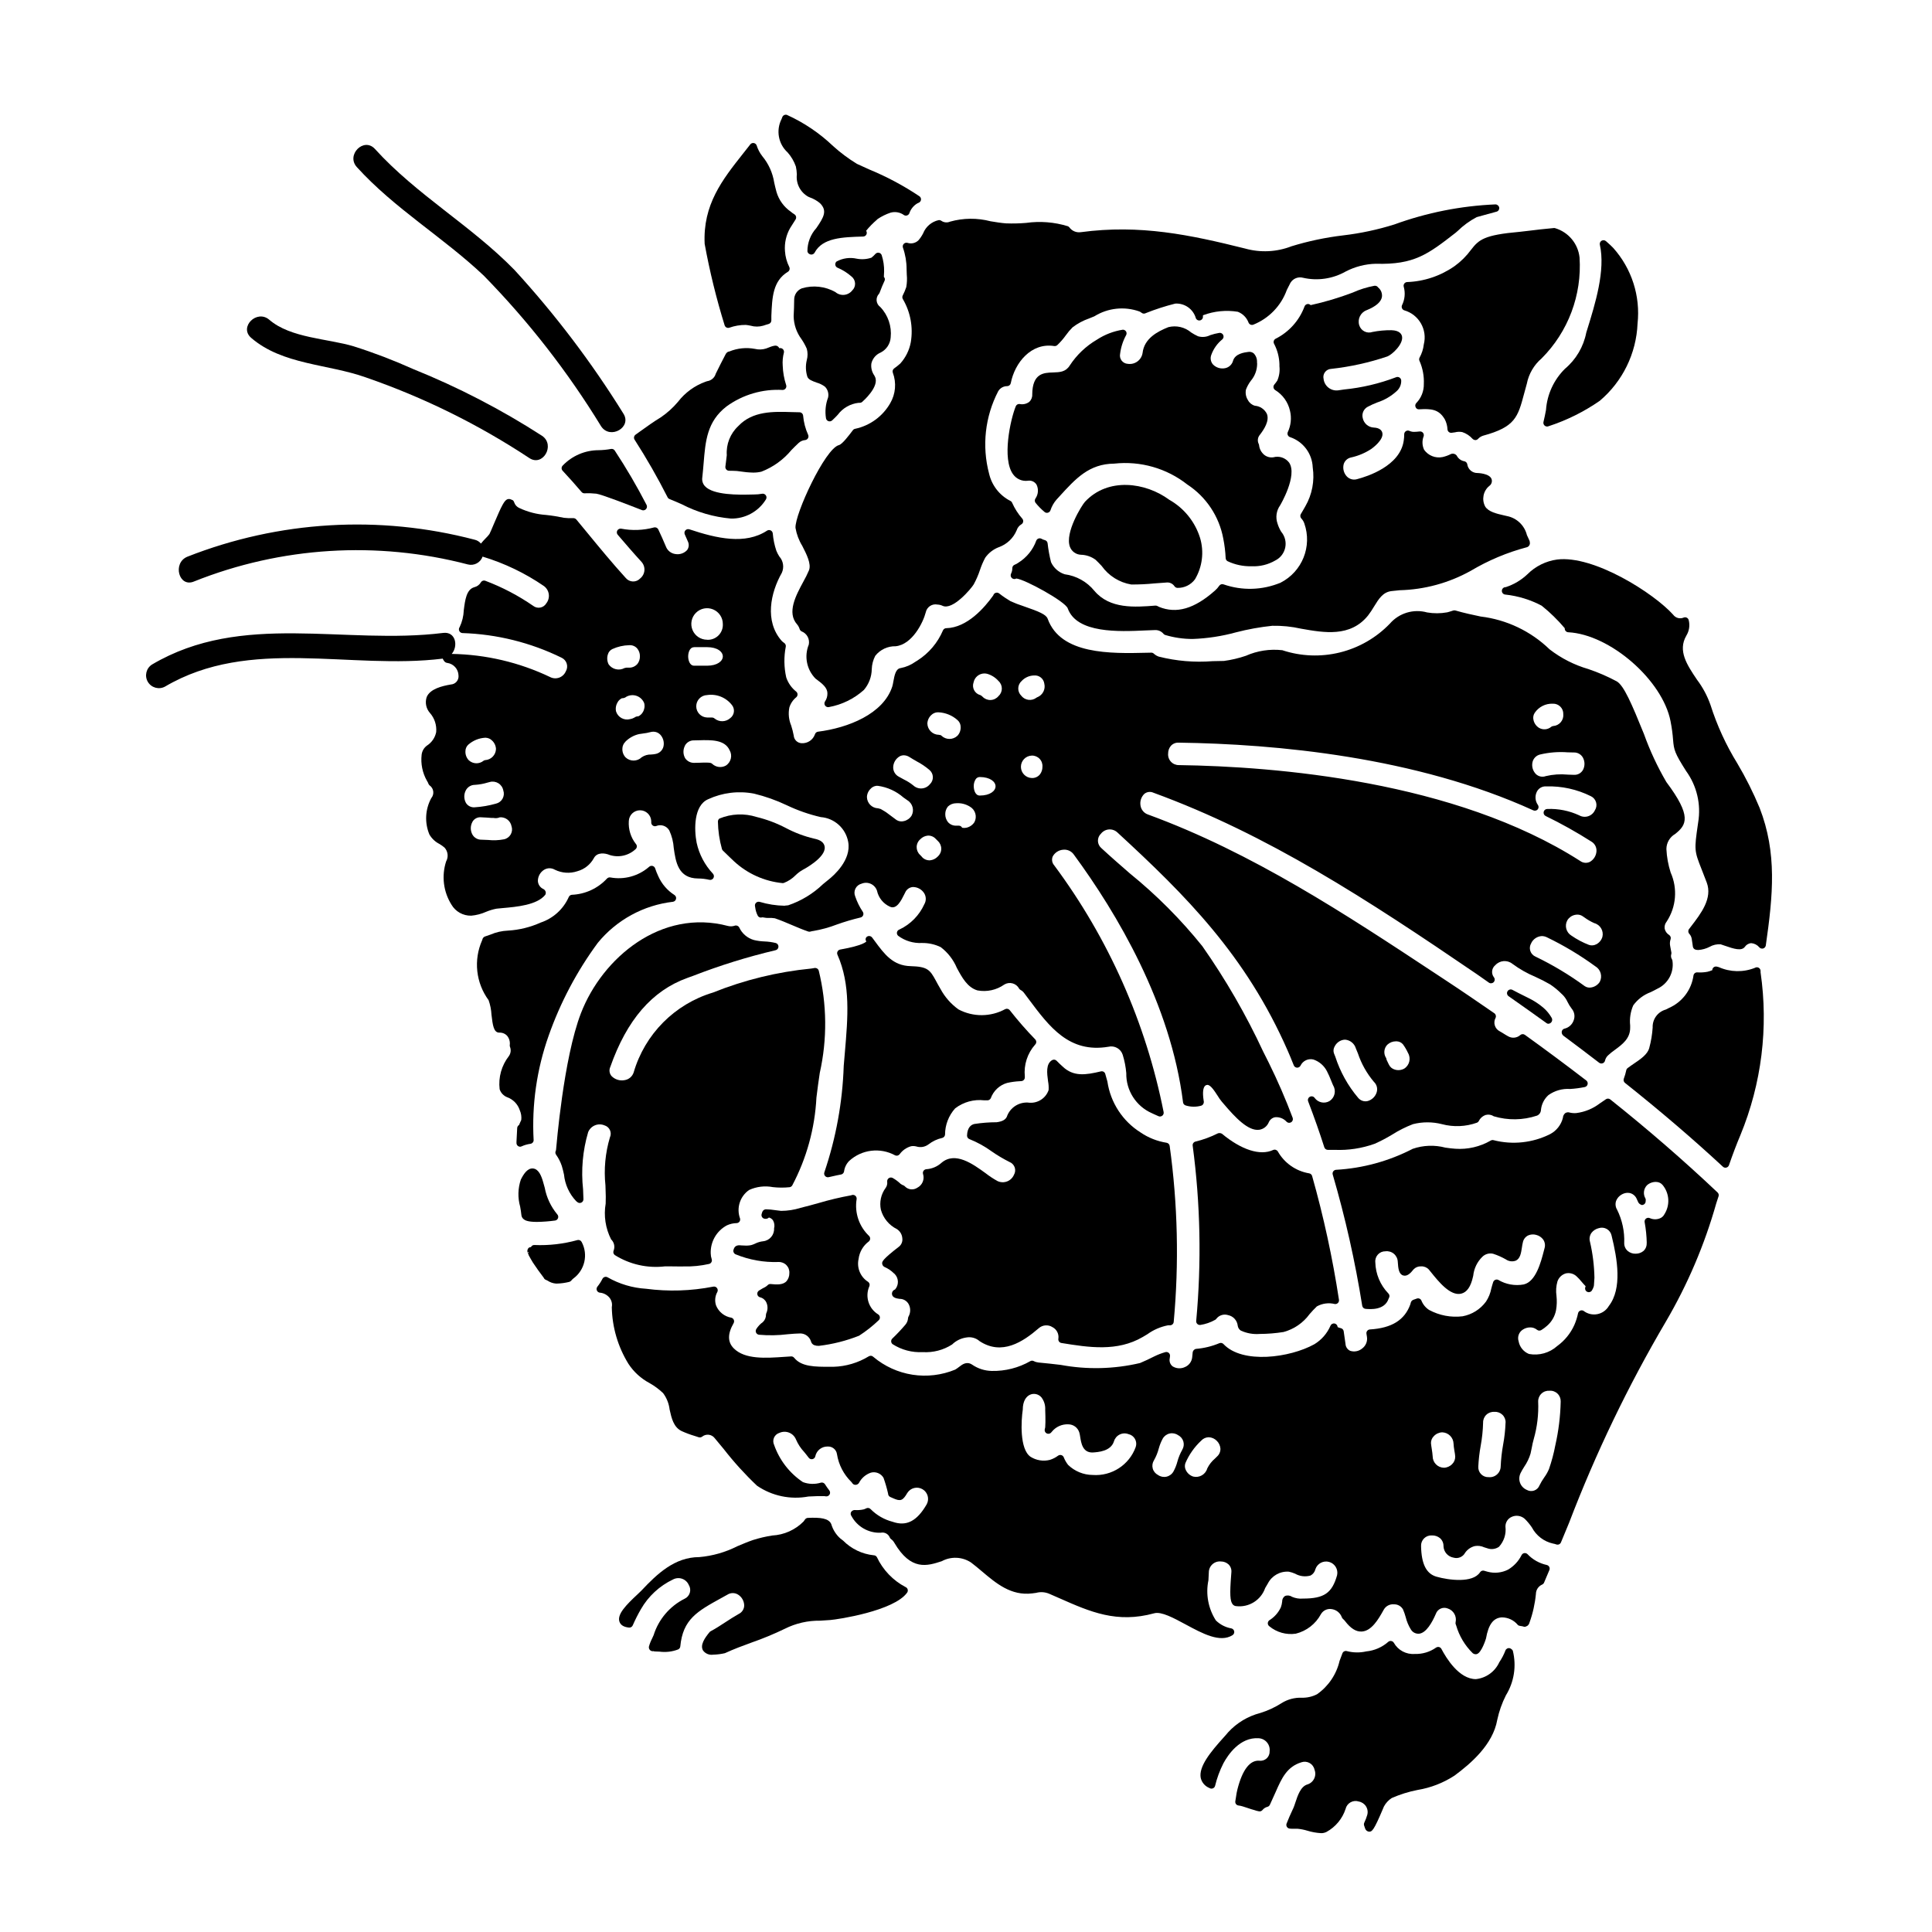 <?xml version="1.0" encoding="UTF-8"?>
<!-- Uploaded to: ICON Repo, www.svgrepo.com, Generator: ICON Repo Mixer Tools -->
<svg fill="#000000" width="800px" height="800px" version="1.1" viewBox="144 144 512 512" xmlns="http://www.w3.org/2000/svg">
 <g>
  <path d="m549.07 408.49-0.871-0.434c-1.137-0.566-2.254-1.121-3.375-1.723h0.004c-0.461-0.25-1.035-0.098-1.309 0.348-0.273 0.445-0.152 1.027 0.277 1.324l0.312 0.219c3.266 2.297 6.531 4.598 9.762 6.93l-0.004 0.004c0.133 0.098 0.293 0.148 0.457 0.148 0.391-0.012 0.746-0.238 0.918-0.59 0.172-0.352 0.133-0.77-0.098-1.086-0.547-0.941-1.246-1.789-2.066-2.508-1.215-1.047-2.562-1.93-4.008-2.633z"/>
  <path d="m336.97 230.9c0.098 0 0.195-0.016 0.289-0.047 1.406-0.504 2.894-0.758 4.391-0.746 0.418 0.043 0.836 0.109 1.246 0.199 1.102 0.32 2.273 0.32 3.379 0 0.469-0.156 0.941-0.316 1.41-0.441h-0.004c0.434-0.113 0.734-0.5 0.734-0.949v-0.613-0.555c0.203-4.984 0.395-9.289 4.379-11.719v0.004c0.445-0.277 0.602-0.852 0.355-1.312-0.648-1.301-1.031-2.719-1.125-4.168-0.172-2.148 0.316-4.297 1.395-6.16l1.414-2.234c0.141-0.227 0.188-0.5 0.125-0.758-0.059-0.258-0.223-0.477-0.449-0.613-0.332-0.199-0.648-0.43-0.938-0.684-1.82-1.254-3.156-3.09-3.785-5.203-0.266-0.949-0.449-1.773-0.617-2.523-0.402-2.566-1.492-4.981-3.148-6.981-0.66-0.844-1.168-1.797-1.488-2.82-0.109-0.348-0.406-0.605-0.766-0.668-0.359-0.066-0.723 0.078-0.945 0.367-0.625 0.809-1.258 1.605-1.887 2.398-5.512 6.965-10.703 13.547-10.195 23.977h0.004c1.332 7.297 3.102 14.504 5.297 21.586 0.137 0.398 0.508 0.664 0.93 0.664z"/>
  <path d="m351.42 378.04c0.105 0 0.211-0.016 0.312-0.051 1.168-0.453 2.223-1.148 3.102-2.039 0.574-0.562 1.215-1.047 1.914-1.441 0.062-0.027 6.152-3.195 5.805-6.074-0.133-1.117-1.074-1.855-2.793-2.188-2.594-0.609-5.102-1.551-7.457-2.797-2.473-1.297-5.098-2.285-7.812-2.945-3.227-1.023-6.711-0.875-9.84 0.422-0.25 0.184-0.395 0.477-0.395 0.789 0.039 2.461 0.398 4.906 1.066 7.277 0.047 0.16 0.137 0.305 0.254 0.422 0.621 0.621 1.254 1.227 1.898 1.84l1.062 1.008c3.535 3.273 8.047 5.301 12.844 5.769z"/>
  <path d="m320.91 275.78c0.105 0.215 0.289 0.383 0.516 0.473 1.027 0.395 2.106 0.883 3.211 1.363 4.059 2.109 8.496 3.402 13.055 3.809 3.766 0.078 7.293-1.844 9.27-5.051 0.223-0.328 0.223-0.762 0-1.094-0.219-0.332-0.617-0.504-1.008-0.43-0.691 0.129-1.391 0.195-2.094 0.191l-0.961 0.02c-2.965 0.066-9.879 0.211-12.105-2.238v-0.004c-0.57-0.629-0.816-1.488-0.676-2.324 0.145-1.258 0.242-2.504 0.348-3.727 0.484-5.926 0.902-11.047 6.059-15.051 4.312-3.137 9.578-4.68 14.902-4.371 0.312-0.004 0.605-0.16 0.785-0.422 0.18-0.258 0.227-0.59 0.121-0.887-0.539-1.656-0.848-3.379-0.906-5.117-0.09-1.164 0.016-2.332 0.312-3.461 0.121-0.52-0.195-1.043-0.711-1.18-0.168-0.047-0.344-0.047-0.512 0-0.043-0.07-0.082-0.145-0.129-0.219v-0.004c-0.238-0.344-0.66-0.52-1.07-0.445-0.336 0.051-0.668 0.133-0.984 0.25l-1.32 0.504c-0.953 0.301-1.973 0.332-2.945 0.098-2.277-0.434-4.637-0.195-6.785 0.684-0.113 0.016-0.227 0.039-0.332 0.078-0.281 0.145-0.508 0.371-0.652 0.652-0.867 1.668-1.734 3.336-2.625 5.176-0.301 1.051-1.195 1.82-2.277 1.969-0.051 0-0.34 0.113-0.395 0.129-2.914 1.043-5.465 2.906-7.348 5.359-1.324 1.57-2.859 2.953-4.559 4.106-1.883 1.141-3.703 2.449-5.465 3.715l-1.203 0.867c-0.426 0.305-0.539 0.891-0.254 1.332 3.172 4.93 6.086 10.02 8.738 15.25z"/>
  <path d="m275.57 384.81c0.438-0.059 1.02-0.105 1.691-0.164 3.598-0.316 9.055-0.789 11.227-3.496 0.16-0.254 0.199-0.566 0.105-0.855-0.098-0.305-0.32-0.559-0.609-0.699-0.848-0.387-1.406-1.219-1.441-2.152 0.012-1.191 0.625-2.293 1.629-2.93 0.875-0.543 1.98-0.555 2.867-0.031 1.867 0.918 4.019 1.059 5.988 0.395 1.832-0.508 3.383-1.73 4.312-3.391 0.871-1.766 3.082-1.387 4.129-0.941v0.004c2.453 0.824 5.164 0.215 7.031-1.574 0.355-0.379 0.355-0.965 0-1.344-1.34-1.715-2-3.859-1.859-6.031 0.059-1.598 1.371-2.867 2.973-2.867 1.602 0 2.914 1.27 2.973 2.867v0.395c0.008 0.316 0.164 0.609 0.422 0.789 0.262 0.184 0.602 0.23 0.902 0.117 1.285-0.531 2.769-0.027 3.461 1.18 0.68 1.477 1.078 3.062 1.184 4.684 0.508 3.57 1.133 8.02 6.453 8.043 1.004 0.004 2.004 0.125 2.981 0.352 0.418 0.098 0.852-0.086 1.07-0.457 0.219-0.371 0.168-0.84-0.117-1.16-2.164-2.301-3.664-5.144-4.332-8.234-0.672-3.488-0.789-9.84 3.047-11.504 3.801-1.758 8.059-2.277 12.172-1.484 2.984 0.723 5.887 1.754 8.66 3.07 2.883 1.375 5.906 2.434 9.02 3.148 3.641 0.281 6.629 2.984 7.273 6.578 0.871 4.789-3.797 8.883-5.25 10.027-0.469 0.375-0.953 0.789-1.449 1.18v0.004c-2.621 2.516-5.762 4.422-9.203 5.586-0.312 0.066-0.609 0.023-0.965 0.113l0.004 0.004c-2.238-0.039-4.457-0.387-6.598-1.027-0.328-0.09-0.68-0.008-0.934 0.215-0.254 0.23-0.371 0.574-0.309 0.91l0.051 0.289v-0.004c0.098 0.801 0.332 1.578 0.703 2.293 0.176 0.285 0.488 0.457 0.82 0.461 0.129-0.004 0.254-0.027 0.371-0.066 0.168 0 0.445 0.055 0.609 0.082 0.277 0.051 0.562 0.078 0.844 0.082 0.625-0.043 1.25-0.012 1.867 0.09 1.516 0.512 2.996 1.141 4.422 1.75 1.426 0.609 2.894 1.234 4.422 1.758l-0.004 0.004c0.203 0.066 0.426 0.066 0.629 0 0.254-0.082 0.52-0.137 0.785-0.16 2.098-0.363 4.156-0.926 6.141-1.691 2.062-0.738 4.168-1.363 6.301-1.867 0.316-0.07 0.582-0.297 0.707-0.598 0.121-0.309 0.082-0.656-0.105-0.926-0.848-1.27-1.527-2.648-2.012-4.094-0.277-0.668-0.246-1.422 0.082-2.062 0.324-0.645 0.918-1.113 1.617-1.285 0.785-0.324 1.668-0.309 2.438 0.039 0.773 0.352 1.367 1.004 1.641 1.809 0.402 1.891 1.684 3.477 3.453 4.262 1.754 0.789 2.941-1.598 3.805-3.336l0.223-0.445c0.363-0.84 1.172-1.398 2.082-1.445 1.176 0.016 2.269 0.613 2.914 1.594 0.582 0.898 0.609 2.047 0.07 2.969-1.324 2.941-3.656 5.316-6.574 6.691-0.34 0.105-0.594 0.383-0.672 0.73-0.074 0.348 0.043 0.707 0.309 0.941 1.812 1.352 4.039 2.023 6.297 1.91 1.723-0.027 3.43 0.344 4.984 1.094 1.883 1.43 3.359 3.328 4.277 5.512 1.379 2.555 2.805 5.191 5.488 5.969v-0.004c2.473 0.457 5.027-0.105 7.082-1.555 0.66-0.406 1.457-0.52 2.203-0.312 0.746 0.203 1.375 0.707 1.734 1.391 0.094 0.156 0.23 0.277 0.395 0.359 0.383 0.203 0.711 0.492 0.961 0.852l1.18 1.574c5.512 7.383 10.734 14.355 21.113 12.621 1.629-0.402 3.297 0.531 3.801 2.133 0.488 1.578 0.805 3.203 0.945 4.848-0.094 4.586 2.582 8.777 6.781 10.625l0.672 0.309c0.375 0.172 0.73 0.344 1.109 0.496 0.336 0.137 0.719 0.074 1-0.156 0.277-0.23 0.406-0.598 0.336-0.949-4.691-23.684-14.602-46.02-29.004-65.391-0.566-0.637-0.719-1.543-0.395-2.332 0.547-1.02 1.574-1.695 2.727-1.797 1.133-0.141 2.246 0.363 2.887 1.301 11.395 15.516 25.664 39.5 28.93 65.641v0.004c0.047 0.379 0.312 0.699 0.68 0.816 1.34 0.422 2.773 0.445 4.125 0.07 0.18-0.055 0.34-0.16 0.461-0.301 0.23-0.293 0.305-0.684 0.199-1.039-0.371-2.383-0.059-3.387 0.27-3.809l-0.004-0.004c0.164-0.207 0.41-0.336 0.676-0.352 0.855-0.105 1.969 1.66 2.719 2.812h0.004c0.34 0.578 0.727 1.129 1.156 1.645l0.512 0.594c3.031 3.57 6.461 7.219 9.367 6.836v0.004c1.137-0.16 2.106-0.91 2.547-1.969 0.297-0.715 0.934-1.23 1.695-1.363 1.133-0.094 2.246 0.34 3.012 1.18 0.324 0.344 0.84 0.406 1.234 0.152 0.398-0.25 0.562-0.746 0.395-1.184-1.867-4.973-3.984-9.852-6.34-14.613l-1.438-2.867v0.004c-4.555-9.797-9.965-19.172-16.168-28.016-5.695-7.078-12.129-13.535-19.188-19.258-2.516-2.188-5.043-4.383-7.535-6.691-0.57-0.473-0.91-1.168-0.934-1.906-0.02-0.742 0.277-1.457 0.82-1.961 0.52-0.648 1.285-1.051 2.113-1.105 0.828-0.055 1.645 0.242 2.242 0.812 18.137 16.691 34.051 32.57 45.121 57.832 0.469 1.051 0.895 2.098 1.312 3.148l0.297 0.723v0.004c0.141 0.355 0.48 0.598 0.863 0.613 0.387 0.012 0.746-0.195 0.922-0.535 0.609-1.293 2.047-1.973 3.43-1.621 1.543 0.527 2.82 1.633 3.566 3.086 0.414 0.801 0.781 1.629 1.105 2.473 0.129 0.301 0.266 0.633 0.395 0.965 0.047 0.125 0.102 0.246 0.164 0.367 0.848 1.426 0.395 3.266-1.016 4.137-1.312 0.738-2.969 0.391-3.867-0.816-0.27-0.43-0.824-0.582-1.277-0.355-0.453 0.227-0.66 0.762-0.477 1.234 1.652 4.328 3.055 8.312 4.281 12.168 0.129 0.398 0.5 0.676 0.922 0.68h1.844c3.59 0.152 7.176-0.395 10.555-1.605 1.629-0.723 3.207-1.547 4.723-2.477 1.723-1.086 3.551-2.004 5.453-2.731 2.516-0.641 5.152-0.641 7.668 0 3.07 0.816 6.32 0.68 9.312-0.395 0.199-0.09 0.367-0.242 0.473-0.438 0.375-0.77 1.047-1.352 1.859-1.613 0.723-0.18 1.484-0.051 2.102 0.363 3.742 1.117 7.738 1.059 11.445-0.172 0.602-0.246 1.012-0.816 1.051-1.465 0.137-1.531 0.848-2.953 1.988-3.981 1.672-1.188 3.699-1.762 5.742-1.621 1.309-0.078 2.609-0.25 3.894-0.512 0.371-0.082 0.664-0.371 0.746-0.746 0.086-0.371-0.051-0.758-0.352-0.992-5.477-4.211-10.945-8.266-16.27-12.098h-0.004c-0.367-0.27-0.875-0.246-1.219 0.059-0.914 0.816-2.258 0.93-3.297 0.281-0.34-0.176-0.668-0.395-1-0.594-0.332-0.199-0.75-0.477-1.117-0.668l-0.004-0.004c-0.633-0.312-1.113-0.871-1.324-1.547-0.215-0.676-0.141-1.41 0.199-2.031 0.199-0.434 0.055-0.949-0.336-1.219-4.305-2.965-8.578-5.902-12.918-8.75l-2.492-1.645c-23.934-15.805-48.684-32.141-76.359-42.266-1.047-0.348-1.812-1.25-1.988-2.34-0.211-1.152 0.172-2.336 1.02-3.148 0.676-0.543 1.605-0.66 2.394-0.293 30.262 11.059 56.656 28.281 85.562 47.988l0.867 0.602c0.832 0.578 1.645 1.141 2.461 1.73h-0.004c0.398 0.289 0.953 0.238 1.293-0.121 0.34-0.359 0.359-0.918 0.043-1.301-0.758-1-0.582-2.418 0.395-3.207 1.176-1.277 3.137-1.434 4.5-0.359 1.887 1.395 3.938 2.559 6.102 3.465 1.344 0.602 2.66 1.277 3.934 2.016 1.082 0.727 2.09 1.555 3.008 2.481l0.301 0.281v-0.004c0.531 0.547 0.965 1.18 1.281 1.875 0.309 0.629 0.676 1.227 1.102 1.785 0.746 0.871 0.941 2.086 0.508 3.148-0.391 1.086-1.309 1.898-2.438 2.152-0.371 0.098-0.648 0.406-0.707 0.785-0.055 0.426 0.125 0.844 0.465 1.098 3.148 2.363 6.328 4.723 9.445 7.141 0.27 0.211 0.629 0.266 0.945 0.148 0.316-0.117 0.555-0.391 0.621-0.723 0.125-0.52 0.398-0.992 0.789-1.359 0.59-0.547 1.215-1.051 1.875-1.508 1.887-1.391 4.027-2.965 3.996-5.832v-0.637l-0.004-0.004c-0.184-1.805 0.098-3.625 0.824-5.289 1.16-1.594 2.766-2.809 4.613-3.492 0.59-0.289 1.18-0.578 1.773-0.91 2.812-1.297 4.441-4.285 4.008-7.352-0.012-0.156-0.059-0.309-0.137-0.445-0.262-0.414-0.324-0.922-0.176-1.387 0.043-0.145 0.047-0.297 0.02-0.441l-0.148-0.789c-0.066-0.332-0.133-0.672-0.188-1.012-0.102-0.566-0.055-1.152 0.133-1.695 0.137-0.422-0.023-0.887-0.395-1.129-0.602-0.371-1.027-0.973-1.18-1.668-0.094-0.664 0.094-1.336 0.516-1.855 2.555-3.879 2.961-8.789 1.07-13.031-0.645-2.008-1.023-4.094-1.125-6.199 0-1.664 0.895-3.195 2.336-4.019 3.004-2.406 4.469-4.664-2.363-13.777h0.004c-2.367-4.051-4.356-8.316-5.938-12.734-3.215-7.93-5.305-12.82-7.191-13.918-2.406-1.289-4.918-2.379-7.504-3.254-3.731-1.082-7.223-2.856-10.297-5.231-4.981-4.82-11.402-7.879-18.281-8.703-2.141-0.453-4.352-0.918-6.668-1.594-0.188-0.055-0.387-0.055-0.57 0l-0.445 0.141c-0.395 0.125-0.789 0.254-1.211 0.355l-0.004-0.004c-1.742 0.312-3.523 0.32-5.269 0.023-3.59-1.008-7.438 0.148-9.883 2.965-3.606 3.742-8.191 6.387-13.234 7.633-5.047 1.246-10.34 1.043-15.27-0.59-3.293-0.375-6.625 0.137-9.656 1.477-1.887 0.645-3.832 1.102-5.809 1.367-1.012 0-2.012 0.035-3.004 0.059-4.793 0.379-9.617-0.027-14.277-1.207-0.488-0.168-0.938-0.438-1.312-0.789-0.184-0.176-0.434-0.27-0.688-0.258l-1.105 0.023c-9.66 0.23-22.895 0.527-26.336-9.016-0.422-1.141-2.281-1.895-6.418-3.328l-0.004-0.004c-1.164-0.371-2.305-0.809-3.422-1.316-1.051-0.621-2.062-1.309-3.023-2.062-0.215-0.164-0.488-0.234-0.758-0.188-0.266 0.047-0.5 0.195-0.652 0.418-0.066 0.102-0.121 0.211-0.16 0.328-2.254 3.176-6.875 8.531-12.434 8.66v-0.004c-0.383 0.012-0.723 0.242-0.875 0.586-1.395 3.289-3.754 6.074-6.769 7.988l-0.52 0.32c-1.164 0.836-2.496 1.41-3.906 1.68-1.324 0.156-1.637 1.859-1.969 3.66-0.062 0.41-0.152 0.812-0.262 1.211-2.363 7.305-11.73 10.984-19.68 11.988-0.387 0.047-0.711 0.32-0.82 0.695-0.512 1.484-1.949 2.445-3.519 2.359-1.121-0.039-2.027-0.918-2.106-2.039-0.168-0.898-0.391-1.785-0.676-2.656-0.633-1.508-0.801-3.172-0.48-4.777 0.328-1.066 0.969-2.016 1.84-2.715 0.207-0.188 0.328-0.453 0.328-0.734s-0.121-0.547-0.328-0.734c-1.238-0.973-2.164-2.289-2.668-3.781-0.605-2.688-0.645-5.469-0.117-8.168 0.059-0.379-0.109-0.762-0.43-0.973-0.254-0.164-0.488-0.363-0.695-0.586-4.531-5.191-2.934-12.703 0.078-18 0.652-1.449 0.391-3.148-0.672-4.328-0.312-0.484-0.578-0.996-0.789-1.527-0.492-1.488-0.812-3.027-0.945-4.586-0.035-0.344-0.246-0.645-0.555-0.793-0.309-0.148-0.676-0.121-0.961 0.066-5.785 3.789-13.316 2.07-20.59-0.355v0.004c-0.371-0.125-0.781-0.02-1.043 0.27-0.262 0.289-0.328 0.707-0.172 1.062 0.277 0.613 0.547 1.227 0.816 1.859 0.379 0.746 0.301 1.641-0.195 2.309-0.789 0.848-1.949 1.242-3.09 1.051-1.152-0.145-2.125-0.914-2.531-2-0.617-1.512-1.305-2.992-2.012-4.516v0.004c-0.203-0.441-0.695-0.664-1.16-0.531-2.828 0.762-5.789 0.871-8.66 0.32-0.41-0.074-0.824 0.113-1.039 0.473-0.211 0.363-0.168 0.816 0.102 1.133 2.074 2.418 4.144 4.832 6.297 7.18 0.562 0.621 0.844 1.445 0.781 2.277-0.066 0.832-0.473 1.605-1.125 2.129-0.496 0.531-1.203 0.824-1.934 0.801-0.73-0.023-1.414-0.359-1.879-0.922-3.543-3.887-6.977-8.062-10.293-12.098l-2.82-3.418c-0.207-0.223-0.488-0.348-0.789-0.355-0.828 0.047-1.656 0.02-2.481-0.082-1.559-0.332-3.137-0.586-4.723-0.754-2.445-0.164-4.836-0.781-7.055-1.816-0.684-0.281-1.203-0.852-1.422-1.551-0.062-0.227-0.199-0.426-0.395-0.555-0.164-0.09-0.336-0.16-0.516-0.215-0.281-0.113-0.594-0.117-0.879-0.02-0.789 0.312-1.438 1.469-3.574 6.516-0.496 1.18-1.008 2.391-1.18 2.695-0.301 0.406-0.637 0.785-1.004 1.129-0.441 0.445-0.863 0.914-1.254 1.402-0.422-0.512-1.004-0.871-1.648-1.02-25.23-6.633-51.922-5.051-76.191 4.516-3.965 1.672-2.219 8.246 1.805 6.551l0.004-0.004c23.086-9.223 48.523-10.805 72.578-4.512 1.641 0.418 3.328-0.484 3.891-2.078 5.777 1.746 11.254 4.371 16.234 7.789 0.711 0.512 1.18 1.289 1.305 2.152 0.125 0.867-0.109 1.746-0.648 2.438-0.344 0.59-0.93 1-1.602 1.129-0.672 0.125-1.367-0.047-1.902-0.473-3.93-2.711-8.172-4.934-12.637-6.621-0.457-0.18-0.98 0.004-1.219 0.434-0.375 0.633-0.992 1.086-1.711 1.254-2.106 0.582-2.461 3.391-2.805 6.109-0.055 1.551-0.426 3.074-1.098 4.477-0.215 0.289-0.254 0.672-0.105 1 0.152 0.328 0.469 0.547 0.828 0.574 9.125 0.285 18.086 2.512 26.281 6.527 0.668 0.309 1.172 0.883 1.383 1.586 0.211 0.703 0.109 1.461-0.277 2.086-0.34 0.766-0.984 1.355-1.777 1.629-0.793 0.273-1.664 0.203-2.406-0.195-8.137-3.875-17.012-5.961-26.023-6.109 1.777-2.078 1.062-5.977-2.266-5.562-26.102 3.25-53.262-5.742-77.152 8.367-1.551 0.977-2.043 3.008-1.121 4.59 0.926 1.578 2.938 2.141 4.551 1.27 22.5-13.262 49.062-4.383 73.602-7.414 0.102 0.242 0.234 0.469 0.395 0.672 0.055 0.066 0.117 0.129 0.18 0.191 0.164 0.152 0.371 0.246 0.594 0.266 1.691 0.219 2.973 1.633 3.016 3.34 0.062 0.586-0.121 1.176-0.504 1.625s-0.934 0.723-1.527 0.758c-2.305 0.395-5.488 1.148-6.402 3.324v0.004c-0.484 1.445-0.168 3.039 0.836 4.188 1.238 1.395 1.844 3.234 1.68 5.094-0.293 1.48-1.18 2.773-2.453 3.586-0.773 0.566-1.281 1.43-1.402 2.383-0.285 2.418 0.215 4.863 1.422 6.977 0.164 0.242 0.297 0.508 0.395 0.785 0.062 0.152 0.164 0.289 0.289 0.395 0.535 0.375 0.887 0.957 0.969 1.602 0.082 0.648-0.113 1.297-0.535 1.797-1.605 2.965-1.785 6.496-0.488 9.609 0.633 1.09 1.566 1.973 2.695 2.535 0.465 0.281 0.91 0.598 1.324 0.953 0.91 1 1.078 2.473 0.418 3.652-1.246 3.832-0.734 8.02 1.398 11.438 1.082 1.871 3.102 3 5.266 2.945 1.359-0.121 2.691-0.469 3.934-1.027 0.883-0.367 1.801-0.645 2.742-0.824zm-8.133-31.344v0.004c0.473-0.918 1.426-1.492 2.457-1.477 1.125-0.07 2.242-0.273 3.32-0.602l0.574-0.148v-0.004c0.777-0.215 1.605-0.094 2.289 0.328 0.684 0.426 1.156 1.117 1.305 1.91 0.246 0.719 0.176 1.512-0.195 2.18-0.367 0.664-1.004 1.145-1.746 1.312-1.832 0.52-3.711 0.848-5.609 0.969-0.93 0.094-1.836-0.344-2.336-1.133-0.582-1.031-0.605-2.285-0.059-3.336zm0.707-12.16v0.004c1.23-1.07 2.777-1.703 4.402-1.801h0.16c0.625 0.02 1.223 0.273 1.664 0.715 0.648 0.582 1.031 1.398 1.07 2.266-0.047 1.586-1.301 2.867-2.883 2.953-0.141 0.023-0.277 0.074-0.395 0.156-1.16 0.953-2.84 0.895-3.934-0.129-0.605-0.633-0.922-1.488-0.883-2.363-0.008-0.684 0.281-1.336 0.789-1.797zm1.047 20.492v0.004c0.473-0.844 1.406-1.32 2.363-1.207 0.918 0.031 1.832 0.102 2.789 0.172h0.484v0.004c0.547 0.105 1.113 0.047 1.621-0.172 1.484-0.129 2.824 0.883 3.106 2.344 0.25 0.723 0.176 1.516-0.203 2.18-0.375 0.664-1.016 1.137-1.762 1.297-1.398 0.273-2.828 0.332-4.242 0.18-0.57-0.031-1.148-0.062-1.73-0.07-1.016 0.031-1.965-0.512-2.449-1.406-0.547-1.035-0.535-2.273 0.023-3.301zm40.539-21.254 0.004 0.004c0.992-0.992 2.242-1.688 3.609-2.004 0.422-0.07 0.789-0.117 1.098-0.16v-0.004c0.617-0.062 1.227-0.18 1.824-0.34 0.289-0.086 0.586-0.129 0.887-0.133 0.668-0.004 1.309 0.262 1.781 0.734 0.82 0.848 1.156 2.059 0.887 3.211-0.238 0.961-1 1.707-1.965 1.93-0.426 0.094-0.855 0.152-1.289 0.172-0.891-0.031-1.766 0.223-2.504 0.723-1.18 1.156-3.062 1.18-4.269 0.047-0.582-0.617-0.891-1.441-0.859-2.289 0.004-0.707 0.297-1.383 0.809-1.867zm-2.043-10.48h0.004c0.266-0.445 0.66-0.801 1.125-1.027 0.43 0.016 0.848-0.121 1.18-0.395 0.844-0.465 1.848-0.543 2.75-0.215 0.906 0.328 1.625 1.031 1.977 1.93 0.199 0.812 0.066 1.676-0.375 2.387-0.273 0.477-0.688 0.855-1.18 1.09-0.383-0.012-0.758 0.109-1.062 0.344-0.344 0.199-0.723 0.332-1.117 0.395-1.586 0.434-3.234-0.465-3.727-2.035-0.188-0.844-0.027-1.727 0.438-2.457zm5.168-10.047h0.004c-0.594 0.652-1.457 0.992-2.34 0.914-0.344-0.031-0.691 0.004-1.023 0.113-1.449 0.781-3.258 0.355-4.207-0.992-0.41-0.824-0.48-1.777-0.188-2.652 0.176-0.613 0.605-1.117 1.18-1.391 1.41-0.645 2.934-0.992 4.481-1.023 0.797-0.059 1.578 0.262 2.106 0.867 0.477 0.578 0.73 1.309 0.719 2.059 0.02 0.77-0.234 1.52-0.719 2.121zm18.52-6.484h0.004c-1.691 0-3.211-1.02-3.856-2.578-0.645-1.562-0.289-3.359 0.906-4.551 1.195-1.195 2.992-1.551 4.551-0.902 1.562 0.645 2.578 2.168 2.578 3.856 0.066 1.129-0.348 2.231-1.145 3.031-0.801 0.801-1.898 1.223-3.027 1.16zm-3.441 1.969h3.441c2.754 0 4.18 1.234 4.18 2.461 0 1.223-1.434 2.457-4.18 2.457h-3.41c-1.258 0-1.594-1.609-1.594-2.457 0-0.848 0.316-2.445 1.594-2.445zm4.785 18.645h-0.633-0.711 0.004c-1.602-0.059-2.867-1.371-2.867-2.973s1.266-2.914 2.867-2.973c2.531-0.383 5.07 0.648 6.625 2.688 0.391 0.508 0.566 1.152 0.48 1.789-0.082 0.637-0.418 1.215-0.926 1.605-1.164 1.074-2.934 1.137-4.168 0.148-0.18-0.168-0.414-0.266-0.66-0.27zm-7.203 7.434 0.004 0.004c0.484-0.887 1.426-1.418 2.43-1.375l1.25-0.027c3.207-0.094 6.848-0.199 8.137 2.602 0.844 1.426 0.387 3.266-1.027 4.133-1.172 0.617-2.609 0.418-3.574-0.496-0.285-0.293-0.699-0.293-1.344-0.32h-0.363c-0.527 0-1.055 0-1.574 0.031s-1.008 0.035-1.527 0.035h0.004c-0.945 0.012-1.832-0.453-2.359-1.234-0.582-1.031-0.598-2.289-0.043-3.332zm78.883-12.934c-0.047-0.043-0.184-0.164-0.234-0.199h0.004c-0.117-0.113-0.258-0.199-0.414-0.246-0.695-0.191-1.277-0.664-1.609-1.301-0.332-0.641-0.383-1.387-0.137-2.066 0.273-1.352 1.445-2.332 2.824-2.359 0.266 0 0.531 0.031 0.789 0.094 1.156 0.336 2.195 1 2.992 1.906 0.57 0.523 0.891 1.258 0.883 2.031-0.008 0.77-0.344 1.5-0.922 2.008-0.512 0.605-1.254 0.969-2.047 0.996-0.793 0.031-1.562-0.277-2.117-0.844zm3.43 23.727c0 1.219-1.438 2.457-4.176 2.457-1.262 0-1.598-1.605-1.598-2.457-0.02-0.641 0.148-1.27 0.48-1.82 0.23-0.395 0.656-0.637 1.117-0.633 2.738 0.012 4.176 1.246 4.176 2.453zm-12.594 5.34-0.004 0.004c0.578-0.539 1.34-0.844 2.133-0.848 1.293-0.102 2.586 0.219 3.688 0.91 1.434 0.828 1.953 2.641 1.18 4.106-0.496 0.762-1.281 1.297-2.172 1.48-0.359 0.07-0.727 0.07-1.082 0-0.164-0.344-0.508-0.559-0.887-0.555h-0.707c-0.828 0.027-1.625-0.32-2.168-0.949-0.477-0.605-0.73-1.355-0.711-2.125-0.004-0.734 0.25-1.445 0.719-2.008zm2.5-18.734-0.004 0.004c-1.184 1.125-3.039 1.125-4.223 0-0.176-0.141-0.152-0.184-0.395-0.184v-0.004c-0.098-0.031-0.199-0.055-0.301-0.062-1.652-0.016-2.996-1.328-3.051-2.981 0.031-0.867 0.41-1.684 1.051-2.266 0.449-0.441 1.051-0.699 1.68-0.719h0.164c1.898 0.078 3.707 0.816 5.117 2.086 0.512 0.453 0.805 1.102 0.809 1.785 0.047 0.867-0.262 1.719-0.859 2.356zm-9.352 32.164c-0.098-0.109-0.199-0.215-0.305-0.324-0.102-0.105-0.148-0.145-0.277-0.289v0.008c-0.574-0.539-0.895-1.301-0.879-2.09 0.02-0.789 0.371-1.531 0.969-2.043 0.523-0.543 1.219-0.883 1.969-0.957 0.801-0.047 1.582 0.27 2.121 0.863l0.59 0.59v0.004c0.574 0.539 0.891 1.297 0.871 2.082-0.016 0.785-0.367 1.527-0.965 2.043-0.531 0.543-1.234 0.883-1.988 0.961-0.793 0.055-1.57-0.254-2.117-0.832zm2.043-19.309h-0.004c-0.523 0.648-1.289 1.047-2.121 1.109-0.828 0.062-1.648-0.223-2.258-0.785-0.762-0.621-1.598-1.148-2.481-1.574-0.5-0.266-1-0.527-1.438-0.789-0.918-0.508-1.465-1.488-1.418-2.535 0.059-1.176 0.707-2.238 1.727-2.828 0.332-0.18 0.707-0.273 1.086-0.273 0.543 0.012 1.07 0.184 1.523 0.484 0.609 0.395 1.23 0.742 1.852 1.098l-0.004 0.004c1.211 0.629 2.344 1.391 3.387 2.273 0.57 0.465 0.91 1.148 0.938 1.883 0.027 0.734-0.266 1.445-0.801 1.945zm-4.852 8.332-0.004 0.004c-0.461 0.73-1.195 1.246-2.039 1.434-0.664 0.18-1.371 0.07-1.949-0.297-0.449-0.316-0.883-0.648-1.32-0.984-0.438-0.336-0.922-0.707-1.449-1.078l-0.352-0.215 0.004-0.004c-0.293-0.195-0.598-0.375-0.914-0.539-0.156-0.109-0.34-0.172-0.531-0.18-0.109-0.055-0.227-0.086-0.348-0.098-1.609-0.062-2.894-1.367-2.93-2.981 0.027-0.852 0.395-1.656 1.02-2.231 0.48-0.527 1.18-0.801 1.887-0.742 2.508 0.348 4.856 1.418 6.762 3.082l1.031 0.727v0.004c1.422 0.844 1.918 2.664 1.121 4.113zm31.855-15.93-0.008 0.004c0.785-0.027 1.543 0.285 2.082 0.852 0.543 0.566 0.816 1.336 0.754 2.117 0.012 0.758-0.242 1.496-0.719 2.082-0.531 0.605-1.312 0.934-2.117 0.895-1.598-0.059-2.867-1.371-2.867-2.973 0-1.602 1.27-2.914 2.867-2.973zm1.523-15.504-0.008 0.004c-0.098 0.035-0.191 0.09-0.273 0.156-0.605 0.465-1.371 0.672-2.129 0.57-0.758-0.098-1.445-0.496-1.91-1.102-0.52-0.52-0.805-1.227-0.785-1.961 0.02-0.734 0.34-1.426 0.887-1.918 0.852-0.918 2.043-1.453 3.297-1.473 1.348-0.125 2.551 0.84 2.723 2.184 0.355 1.473-0.414 2.984-1.816 3.566zm92.738 92.102-0.008 0.004c0.613-0.566 1.418-0.879 2.254-0.875h0.18c0.645 0.012 1.254 0.297 1.676 0.789 0.523 0.719 0.977 1.492 1.348 2.301 0.832 1.434 0.383 3.266-1.02 4.148-0.77 0.422-1.68 0.512-2.512 0.242-0.664-0.191-1.215-0.652-1.516-1.273-0.215-0.395-0.395-0.84-0.641-1.328l-0.004 0.004c0-0.172-0.043-0.336-0.125-0.484-0.73-1.113-0.582-2.582 0.352-3.527zm-14.004 0.523-0.008 0.004c0.391-0.816 1.102-1.438 1.969-1.711 0.266-0.082 0.543-0.125 0.824-0.129 1.336 0.109 2.465 1.031 2.844 2.316l0.543 1.324v-0.004c0.922 2.762 2.363 5.32 4.242 7.543 0.754 0.703 1.039 1.77 0.738 2.754-0.344 1.137-1.246 2.016-2.387 2.336-0.926 0.223-1.898-0.102-2.508-0.832-2.731-3.219-4.797-6.945-6.09-10.965l-0.32-0.789v0.004c-0.23-0.609-0.18-1.285 0.137-1.852zm53.844-64.078c-0.703-1.02-0.801-2.34-0.258-3.453 0.453-0.922 1.418-1.484 2.445-1.422 4.121-0.129 8.211 0.766 11.898 2.606 0.668 0.32 1.164 0.91 1.363 1.625 0.203 0.711 0.086 1.477-0.316 2.098-0.344 0.75-0.988 1.32-1.773 1.578-0.785 0.258-1.645 0.176-2.367-0.227-2.648-1.23-5.551-1.812-8.469-1.695-0.461-0.004-0.863 0.312-0.965 0.762-0.102 0.449 0.121 0.906 0.535 1.105 4.152 2.023 8.188 4.281 12.082 6.762 0.906 0.52 1.438 1.508 1.375 2.551-0.062 1.18-0.719 2.25-1.742 2.836-0.832 0.41-1.824 0.316-2.566-0.234-33.223-21.273-80.902-25.051-106.36-25.41-0.801 0.012-1.566-0.316-2.109-0.906-0.543-0.586-0.812-1.379-0.738-2.172-0.008-0.742 0.25-1.461 0.73-2.027 0.52-0.57 1.266-0.879 2.039-0.844h0.055c25.668 0.352 62.809 3.746 93.957 17.945 0.41 0.184 0.895 0.07 1.18-0.277 0.277-0.352 0.277-0.844 0.008-1.199zm-1.754 36.68c0.523-1.102 1.609-1.824 2.824-1.891 0.492 0.008 0.977 0.129 1.414 0.359 4.469 2.16 8.734 4.719 12.746 7.644 1.445 0.84 1.969 2.676 1.184 4.152-0.492 0.75-1.27 1.273-2.148 1.445-0.625 0.148-1.281 0.035-1.812-0.32-4.106-3.004-8.473-5.625-13.055-7.832-0.66-0.281-1.168-0.836-1.387-1.52s-0.129-1.43 0.25-2.039zm17.23 0.301c-0.59 0.312-1.285 0.367-1.918 0.148-1.633-0.629-3.188-1.449-4.625-2.445-1.414-0.84-1.902-2.656-1.094-4.09 0.438-0.719 1.148-1.227 1.969-1.41 0.219-0.051 0.445-0.074 0.668-0.078 0.484-0.008 0.961 0.129 1.367 0.395l0.5 0.34c0.816 0.598 1.695 1.109 2.625 1.52 1.598 0.426 2.555 2.059 2.148 3.664-0.254 0.844-0.84 1.551-1.625 1.957zm-3.543-46.156v-0.004c-0.484 0.812-1.379 1.289-2.324 1.238h-0.055c-0.547 0-1.105-0.031-1.66-0.055l-0.004-0.004c-1.926-0.18-3.871-0.047-5.758 0.395-0.902 0.34-1.918 0.137-2.621-0.523-0.828-0.836-1.172-2.031-0.914-3.18 0.23-0.996 1.004-1.777 1.996-2.016 2.402-0.57 4.875-0.766 7.336-0.578l1.594 0.035c1.008-0.043 1.949 0.488 2.438 1.371 0.555 1.039 0.547 2.285-0.02 3.316zm-7.832-11.699c-0.195 0.012-0.379 0.082-0.531 0.203-0.922 0.781-2.238 0.887-3.273 0.266-0.742-0.473-1.262-1.223-1.441-2.086-0.16-0.645-0.039-1.328 0.328-1.879 1.066-1.574 2.863-2.488 4.762-2.422h0.055c0.738-0.023 1.453 0.258 1.973 0.781 0.523 0.52 0.805 1.234 0.781 1.973 0.078 0.773-0.156 1.547-0.656 2.141-0.496 0.594-1.215 0.965-1.988 1.023z"/>
  <path d="m382.43 449.86c0.746-1.023 1.816-1.762 3.035-2.102 0.461-0.07 0.926-0.047 1.375 0.066 1.09 0.348 2.285 0.148 3.199-0.539 1.082-0.844 2.34-1.434 3.68-1.727 0.402-0.109 0.695-0.461 0.727-0.875 0.004-2.57 0.961-5.051 2.684-6.961 2.199-1.688 4.969-2.445 7.723-2.121h0.863c0.359-0.016 0.684-0.227 0.844-0.551 0.711-1.969 2.32-3.481 4.332-4.059 1.098-0.25 2.215-0.402 3.34-0.457l0.449-0.031c0.512-0.043 0.906-0.469 0.906-0.98v-0.27c-0.301-3.059 0.684-6.106 2.719-8.406 0.191-0.18 0.301-0.43 0.312-0.691 0.004-0.262-0.094-0.516-0.277-0.707-2.383-2.457-4.637-5.043-6.75-7.738-0.277-0.359-0.766-0.48-1.18-0.289-3.856 2.109-8.512 2.144-12.395 0.09-1.98-1.418-3.613-3.269-4.769-5.414-0.508-0.848-0.895-1.574-1.219-2.176-1.574-2.914-2.215-3.754-6.691-3.879-4.691-0.113-6.941-3.148-9.547-6.691l-0.629-0.848-0.004 0.004c-0.301-0.453-0.906-0.586-1.367-0.297-0.207 0.133-0.348 0.348-0.387 0.59s0.031 0.488 0.188 0.68c-0.023 0.043-0.668 1.059-6.926 2.16h-0.004c-0.297 0.051-0.555 0.242-0.695 0.508-0.148 0.266-0.156 0.582-0.031 0.859 3.519 7.969 2.754 16.656 1.969 25.855l-0.309 3.637c-0.32 9.578-2.043 19.059-5.117 28.137-0.121 0.305-0.086 0.648 0.098 0.918s0.488 0.434 0.816 0.434c0.07 0 0.141-0.008 0.211-0.023l0.996-0.223c0.758-0.172 1.523-0.352 2.301-0.488h0.004c0.41-0.082 0.727-0.418 0.785-0.832 0.141-1.039 0.613-2.004 1.344-2.754 3.328-3.059 8.234-3.652 12.199-1.48 0.426 0.191 0.93 0.055 1.199-0.328z"/>
  <path d="m346.99 492.4c0.016 0.746-0.281 1.461-0.824 1.969-0.703 0.496-1.297 1.129-1.75 1.859-0.172 0.281-0.188 0.633-0.047 0.934 0.141 0.297 0.426 0.508 0.75 0.555 2.547 0.227 5.109 0.184 7.644-0.133 1.258-0.105 2.41-0.207 3.301-0.207l0.004-0.004c1.316 0.008 2.477 0.871 2.859 2.133 0.113 0.449 0.438 0.816 0.871 0.98 0.387 0.137 0.801 0.199 1.211 0.18 3.652-0.43 7.234-1.332 10.656-2.688 1.859-1.199 3.602-2.574 5.203-4.106 0.215-0.199 0.332-0.488 0.309-0.781-0.02-0.297-0.172-0.566-0.41-0.738-2.566-1.535-3.586-4.738-2.383-7.477 0.176-0.406 0.055-0.879-0.293-1.152-2.055-1.277-3.082-3.707-2.562-6.07 0.227-1.859 1.207-3.543 2.711-4.656 0.211-0.176 0.34-0.43 0.355-0.707 0.016-0.273-0.082-0.543-0.273-0.742-2.648-2.5-3.891-6.152-3.312-9.75 0.055-0.34-0.074-0.688-0.336-0.914-0.266-0.219-0.625-0.285-0.953-0.18l-0.148 0.062c-2.922 0.527-5.812 1.215-8.66 2.059-1.531 0.426-3.062 0.855-4.805 1.277v0.004c-1.656 0.516-3.383 0.781-5.117 0.785-0.477-0.039-0.969-0.109-1.469-0.18-0.852-0.137-1.711-0.215-2.57-0.238-0.441 0.027-0.82 0.32-0.957 0.742-0.066 0.207-0.133 0.414-0.168 0.551-0.074 0.293-0.008 0.605 0.18 0.848 0.184 0.238 0.473 0.379 0.777 0.379h0.273-0.004c0.27-0.027 0.523-0.152 0.715-0.344 0.422 0.113 0.793 0.367 1.059 0.715 0.391 0.656 0.504 1.445 0.309 2.188 0.086 1.723-1.188 3.207-2.898 3.391-0.738 0.078-1.453 0.289-2.117 0.625-0.336 0.16-0.688 0.293-1.047 0.395-0.602 0.125-1.219 0.16-1.832 0.113l-0.789-0.031c-1.102-0.156-1.77 0.156-2.023 1.031-0.109 0.242-0.121 0.516-0.027 0.762 0.094 0.25 0.281 0.453 0.523 0.562 3.617 1.484 7.508 2.18 11.414 2.039 0.785-0.023 1.543 0.285 2.086 0.852 0.543 0.57 0.816 1.34 0.754 2.121 0.012 0.758-0.242 1.492-0.719 2.078-0.922 1.074-2.676 0.949-4.227 0.789h-0.004c-0.289-0.031-0.582 0.074-0.785 0.285-0.207 0.207-0.438 0.383-0.684 0.527-0.453 0.219-0.891 0.461-1.312 0.73l-0.293 0.176c-0.34 0.203-0.523 0.594-0.469 0.988 0.059 0.395 0.348 0.715 0.734 0.812 0.73 0.172 1.344 0.672 1.66 1.352 0.41 0.887 0.418 1.906 0.02 2.797-0.07 0.141-0.109 0.297-0.109 0.453z"/>
  <path d="m461.3 494.86c0.219 0.207 0.52 0.301 0.816 0.262 1.375-0.211 2.699-0.668 3.91-1.352 0.148-0.078 0.273-0.191 0.359-0.336 0.734-0.906 1.953-1.273 3.066-0.918 1.375 0.277 2.41 1.414 2.559 2.805 0.07 0.535 0.371 1.012 0.828 1.305 1.559 0.715 3.277 1.02 4.988 0.883 2.117-0.008 4.231-0.18 6.324-0.512 2.777-0.75 5.219-2.43 6.914-4.758 0.598-0.676 1.211-1.367 1.906-2.023 1.453-0.812 3.164-1.039 4.781-0.633 0.305 0.039 0.613-0.07 0.824-0.293 0.215-0.223 0.312-0.531 0.266-0.836-1.691-11.074-4.066-22.031-7.117-32.812-0.105-0.363-0.41-0.633-0.785-0.695-3.512-0.586-6.57-2.727-8.316-5.828-0.27-0.41-0.797-0.562-1.242-0.355-3.406 1.574-8.355 0-13.582-4.328-0.387-0.215-0.855-0.215-1.242 0-1.824 0.914-3.75 1.617-5.738 2.094-0.492 0.113-0.816 0.586-0.746 1.09 2.051 15.391 2.363 30.961 0.934 46.422-0.035 0.305 0.074 0.609 0.293 0.82z"/>
  <path d="m424.62 499.48c0.152 0.227 0.395 0.383 0.664 0.426 7.269 1.18 14.785 2.363 21.57-1.598 0.395-0.223 0.789-0.473 1.219-0.727 1.633-1.18 3.5-1.984 5.477-2.363h0.516c0.512 0 0.938-0.391 0.98-0.898 1.43-15.539 1.07-31.188-1.07-46.645-0.062-0.426-0.391-0.758-0.812-0.832-2.477-0.391-4.832-1.32-6.902-2.731-4.758-3-7.969-7.93-8.789-13.496l-0.559-1.996c-0.062-0.25-0.227-0.461-0.445-0.59-0.223-0.129-0.488-0.164-0.734-0.098-3.984 0.949-7.254 1.465-10.133-1.297-0.57-0.5-1.074-1.004-1.605-1.539-0.316-0.309-0.797-0.371-1.18-0.148-1.684 1.004-1.359 3.449-1.07 5.606 0.148 0.77 0.199 1.555 0.145 2.336-0.738 2.129-2.809 3.496-5.055 3.344-2.648-0.355-5.18 1.219-6.031 3.754-0.395 0.789-1.23 1.227-2.688 1.418h-0.004c-1.977 0.004-3.949 0.16-5.902 0.461-0.84 0.195-1.859 0.887-1.934 3.062-0.016 0.426 0.25 0.816 0.652 0.957 2.086 0.836 4.055 1.922 5.871 3.242 1.504 1.047 3.082 1.984 4.723 2.809 0.648 0.25 1.152 0.773 1.383 1.43 0.227 0.656 0.152 1.383-0.203 1.98-0.344 0.805-0.996 1.434-1.812 1.746-0.816 0.312-1.723 0.281-2.516-0.086-1.105-0.605-2.156-1.297-3.148-2.07-3.422-2.481-8.098-5.875-11.727-2.777-1.105 1-2.519 1.598-4.008 1.695-0.305 0.02-0.582 0.18-0.75 0.434-0.172 0.25-0.215 0.566-0.117 0.855 0.438 1.414-0.203 2.938-1.52 3.613-1.031 0.699-2.414 0.559-3.281-0.336-0.098-0.113-0.219-0.203-0.355-0.262-0.297-0.102-0.574-0.25-0.82-0.441-0.617-0.598-1.309-1.113-2.059-1.535-0.324-0.184-0.727-0.172-1.039 0.035-0.312 0.207-0.48 0.574-0.434 0.945 0.078 0.574-0.062 1.152-0.395 1.625-1.242 1.664-1.711 3.785-1.273 5.816 0.617 2.227 2.156 4.09 4.227 5.117 0.844 0.535 1.383 1.445 1.449 2.441 0.109 0.801-0.188 1.605-0.789 2.141-4.672 3.606-4.613 4.086-4.543 4.641h0.004c0.059 0.375 0.309 0.695 0.656 0.844 0.902 0.395 1.727 0.953 2.426 1.645l0.27 0.23-0.004 0.004c1.062 1.141 1.082 2.898 0.051 4.066-0.523 0.168-0.863 0.676-0.812 1.227 0.098 0.98 1.27 1.152 2.004 1.254 1.008-0.02 1.941 0.523 2.422 1.41 0.543 1.027 0.531 2.258-0.035 3.269-0.082 0.141-0.129 0.293-0.133 0.453-0.047 0.648-0.305 1.262-0.734 1.754-1.086 1.27-2.234 2.488-3.441 3.644-0.203 0.195-0.309 0.469-0.297 0.754 0.016 0.281 0.152 0.543 0.371 0.719 2.379 1.527 5.176 2.266 7.996 2.113 2.742 0.172 5.469-0.539 7.777-2.019 1.055-1.027 2.41-1.684 3.867-1.871 1.23-0.203 2.488 0.16 3.422 0.984 5.902 3.879 11.469 0.207 15.672-3.422 1.008-0.898 2.496-1.02 3.637-0.293 1.109 0.57 1.742 1.777 1.574 3.016-0.059 0.258-0.008 0.531 0.137 0.754z"/>
  <path d="m305.9 262.98c-1.066 0.199-2.148 0.305-3.234 0.324-3.602 0-7.047 1.469-9.535 4.07-0.383 0.371-0.398 0.977-0.035 1.371 1.715 1.836 3.391 3.719 5.035 5.648l-0.004-0.004c0.195 0.23 0.488 0.359 0.789 0.344 1.039-0.051 2.078-0.016 3.109 0.098 1.449 0.199 8.793 3.062 11.211 4.004l0.887 0.344h-0.004c0.113 0.043 0.234 0.066 0.355 0.066 0.277-0.004 0.543-0.121 0.73-0.328 0.273-0.305 0.328-0.742 0.145-1.105-2.551-4.945-5.363-9.75-8.426-14.398-0.211-0.348-0.625-0.52-1.023-0.434z"/>
  <path d="m442.42 231.85c-0.18-0.297-0.5-0.477-0.844-0.477-2.461 0.383-4.812 1.285-6.894 2.648-2.898 1.699-5.363 4.043-7.199 6.859-1.094 1.719-2.633 1.766-4.418 1.824-2.438 0.074-5.469 0.168-5.512 5.848l0.004-0.004c0.035 0.746-0.262 1.469-0.816 1.969-0.711 0.527-1.613 0.73-2.484 0.559-0.453-0.082-0.902 0.168-1.07 0.602-1.418 3.481-3.707 13.945-0.699 18.031v-0.004c0.887 1.242 2.383 1.895 3.894 1.699 0.91-0.16 1.824 0.246 2.312 1.031 0.578 1.18 0.469 2.582-0.281 3.664-0.238 0.336-0.238 0.789 0 1.129 0.711 0.887 1.508 1.699 2.383 2.43 0.238 0.219 0.574 0.301 0.891 0.219 0.312-0.078 0.57-0.305 0.684-0.609 0.344-1.078 0.91-2.07 1.66-2.918l0.633-0.688c4.441-4.879 7.945-8.734 14.617-8.797h0.004c6.938-0.762 13.902 1.23 19.387 5.551 4.984 3.269 8.418 8.434 9.504 14.293 0.344 1.711 0.555 3.445 0.637 5.188 0.012 0.344 0.199 0.656 0.5 0.824 1.988 0.941 4.168 1.402 6.367 1.34 2.203 0.109 4.391-0.426 6.297-1.535 1.359-0.684 2.324-1.953 2.629-3.441 0.301-1.488-0.102-3.031-1.086-4.188-0.402-0.664-0.723-1.375-0.953-2.117-0.582-1.637-0.328-3.453 0.684-4.867 0.047-0.074 4.664-7.871 2.391-11.309h-0.004c-0.973-1.289-2.633-1.852-4.191-1.418-0.855 0.125-1.727-0.105-2.406-0.645-0.77-0.633-1.262-1.543-1.367-2.535-0.012-0.129-0.043-0.25-0.102-0.359-0.398-0.801-0.273-1.762 0.316-2.43 1.133-1.484 2.555-3.672 1.863-5.512-0.598-1.242-1.809-2.07-3.184-2.18-0.789-0.211-1.453-0.746-1.836-1.469-0.547-0.828-0.738-1.836-0.539-2.809 0.316-0.832 0.75-1.617 1.289-2.332 1.074-1.254 1.668-2.852 1.676-4.504l-0.035-0.395c0.055-0.871-0.258-1.727-0.859-2.363-0.41-0.34-0.949-0.484-1.477-0.387-1.027 0.133-3.441 0.441-4.016 2.336l0.004-0.004c-0.266 0.996-1.07 1.758-2.078 1.969-1.168 0.25-2.379-0.109-3.219-0.957-0.629-0.699-0.809-1.695-0.465-2.574 0.578-1.602 1.582-3.016 2.902-4.09 0.344-0.289 0.445-0.777 0.246-1.18-0.195-0.402-0.633-0.625-1.074-0.543-0.801 0.137-1.59 0.332-2.359 0.594-1.008 0.512-2.172 0.617-3.25 0.293-0.617-0.285-1.211-0.613-1.781-0.984-1.672-1.43-3.93-1.961-6.066-1.43-2.957 1.18-6.402 3.027-6.836 6.844-0.289 1.867-2.027 3.156-3.898 2.883-0.648-0.027-1.246-0.34-1.645-0.848-0.395-0.512-0.547-1.172-0.414-1.801 0.215-1.75 0.762-3.441 1.609-4.984 0.152-0.297 0.141-0.652-0.023-0.941z"/>
  <path d="m533.82 210.22c-1.207 1.641-2.66 3.086-4.309 4.281-3.715 2.613-8.113 4.094-12.652 4.25-0.293 0.027-0.555 0.184-0.723 0.426-0.164 0.238-0.211 0.543-0.129 0.82 0.457 1.633 0.293 3.371-0.461 4.891-0.113 0.254-0.113 0.551 0 0.805 0.113 0.262 0.332 0.461 0.598 0.547 3.883 1.121 6.176 5.121 5.176 9.035-0.137 1.227-0.52 2.414-1.121 3.496-0.152 0.285-0.152 0.629 0 0.914 0.836 1.91 1.223 3.988 1.129 6.07 0.039 1.895-0.688 3.723-2.012 5.074-0.27 0.293-0.332 0.723-0.16 1.082 0.148 0.379 0.535 0.613 0.941 0.562 3.148-0.172 5.184-0.078 6.785 2.644 0.43 0.828 0.672 1.734 0.715 2.664 0.016 0.266 0.141 0.512 0.34 0.688 0.203 0.172 0.469 0.258 0.734 0.23 0.309-0.031 0.621-0.082 0.945-0.133 0.617-0.16 1.266-0.18 1.895-0.059 1.051 0.348 1.992 0.965 2.727 1.789 0.199 0.195 0.461 0.316 0.738 0.332 0.273 0 0.535-0.113 0.719-0.316 0.371-0.402 0.84-0.695 1.363-0.855 8.492-2.305 9.188-4.902 10.859-11.18 0.211-0.789 0.438-1.645 0.703-2.578 0.516-2.625 1.902-5 3.938-6.734 7.035-7.051 10.691-16.789 10.039-26.73-0.391-3.652-2.938-6.711-6.457-7.762-0.117-0.039-0.242-0.051-0.363-0.039-2.312 0.195-4.695 0.488-6.523 0.711-1.051 0.129-1.914 0.234-2.465 0.285-9.535 0.836-10.863 2.07-12.969 4.789z"/>
  <path d="m453.86 276.44c-6.269-4.629-16.223-6.019-22.336 0.543-0.824 0.902-5.391 8.191-3.984 11.926v0.004c0.461 1.223 1.609 2.051 2.918 2.102 1.395 0.031 2.75 0.496 3.875 1.324 0.523 0.484 1.062 1.055 1.621 1.648 1.859 2.613 4.676 4.379 7.836 4.91 2.066 0.012 4.133-0.086 6.188-0.293 1.012-0.082 2.023-0.164 3.059-0.223 0.867-0.129 1.73 0.258 2.219 0.988 0.184 0.266 0.484 0.426 0.809 0.426 1.816 0.035 3.539-0.816 4.617-2.277 1.957-3.301 2.445-7.266 1.355-10.945-1.332-4.297-4.258-7.922-8.176-10.133z"/>
  <path d="m354.91 188.12c0.156 0.695 0.242 1.402 0.262 2.117-0.277 2.398 0.922 4.731 3.035 5.902l0.473 0.203c0.961 0.344 1.855 0.855 2.637 1.516 2 2.004 0.984 3.723-0.98 6.59-1.527 1.68-2.367 3.871-2.363 6.141 0.047 0.328 0.258 0.609 0.559 0.746 0.148 0.082 0.316 0.125 0.484 0.129 0.363-0.004 0.699-0.203 0.871-0.52 2.098-3.938 7.336-4.102 12.887-4.258v-0.004c0.355-0.016 0.672-0.223 0.832-0.539 0.156-0.32 0.129-0.699-0.074-0.992 0.859-1.051 1.812-2.027 2.844-2.91 0.062-0.055 0.133-0.121 0.207-0.199v-0.004c1.059-0.707 2.203-1.27 3.41-1.676 1.23-0.352 2.555-0.109 3.586 0.648 0.238 0.141 0.523 0.168 0.785 0.086 0.266-0.086 0.484-0.277 0.602-0.527 0.363-1.125 1.125-2.074 2.144-2.676 0.105-0.055 0.215-0.105 0.352-0.16h-0.004c0.336-0.133 0.57-0.438 0.613-0.793 0.047-0.355-0.109-0.707-0.398-0.918-4.203-2.816-8.676-5.203-13.355-7.129-1.074-0.484-2.148-0.969-3.215-1.465-2.254-1.371-4.371-2.953-6.328-4.723-3.59-3.426-7.734-6.223-12.254-8.266-0.512-0.145-1.047 0.137-1.219 0.641-0.051 0.168-0.113 0.332-0.188 0.488-1.512 2.973-0.848 6.59 1.617 8.832 0.961 1.086 1.703 2.352 2.18 3.719z"/>
  <path d="m558.72 241.74c-2.941 2.91-4.727 6.793-5.016 10.918-0.203 1.07-0.414 2.129-0.664 3.148v0.004c-0.074 0.293-0.008 0.605 0.18 0.844 0.188 0.238 0.473 0.379 0.777 0.379 0.113 0 0.23-0.023 0.336-0.062 4.844-1.574 9.43-3.848 13.613-6.746 6.059-5.121 9.695-12.543 10.023-20.469 0.793-7.305-1.559-14.602-6.465-20.074-0.5-0.527-1.043-1.008-1.574-1.477l-0.34-0.305v0.004c-0.32-0.281-0.785-0.324-1.152-0.109-0.367 0.215-0.555 0.641-0.461 1.059 1.52 6.809-1.211 15.602-3.406 22.668l-0.188 0.605c-0.727 3.762-2.727 7.156-5.664 9.613z"/>
  <path d="m412.92 293.65c-0.391 0.141-0.652 0.508-0.652 0.926 0.012 0.496-0.098 0.984-0.324 1.426v0.023c-0.199 0.395-0.113 0.867 0.207 1.168 0.32 0.297 0.801 0.348 1.176 0.121 2.184 0.176 12.988 6.066 13.637 7.918 2.394 6.691 13.727 6.156 20.492 5.844 1.008-0.047 1.918-0.086 2.664-0.102h0.004c0.844-0.031 1.66 0.332 2.199 0.984 0.125 0.152 0.293 0.262 0.48 0.32 2.356 0.703 4.801 1.059 7.262 1.055 3.887-0.141 7.746-0.73 11.496-1.762 3.156-0.816 6.371-1.395 9.613-1.734 2.562-0.051 5.121 0.207 7.625 0.77 6.117 1.082 13.043 2.309 17.734-3.477 0.582-0.762 1.113-1.555 1.598-2.383 1.258-2.059 2.363-3.832 4.621-4.102l2.176-0.227c6.582-0.164 13.027-1.922 18.785-5.117 4.68-2.789 9.723-4.91 14.988-6.297 0.543-0.199 0.848-0.777 0.707-1.336 0-0.152-0.035-0.301-0.102-0.438l-0.652-1.418-0.004 0.004c-0.629-2.574-2.695-4.547-5.293-5.055l-0.812-0.188c-1.922-0.438-4.106-0.934-4.973-2.363h0.004c-0.957-1.828-0.512-4.078 1.066-5.406 0.609-0.402 0.871-1.164 0.637-1.855-0.566-1.523-3.691-1.594-3.723-1.594-1.367 0.027-2.535-0.977-2.715-2.332-0.074-0.398-0.387-0.715-0.789-0.785-0.859-0.152-1.598-0.699-1.992-1.48-0.355-0.477-0.984-0.656-1.539-0.438-0.711 0.363-1.469 0.637-2.254 0.812-1.863 0.367-3.766-0.391-4.863-1.938-0.535-1.141-0.57-2.453-0.109-3.621 0.082-0.309 0.012-0.633-0.191-0.879-0.199-0.246-0.508-0.379-0.828-0.355l-0.516 0.047c-0.277 0.023-0.543 0.055-0.871 0.055l0.004 0.004c-0.469 0.031-0.941-0.055-1.367-0.254-0.305-0.141-0.66-0.121-0.941 0.059-0.285 0.184-0.457 0.496-0.457 0.832 0.004 0.574-0.039 1.148-0.129 1.715-0.98 6.723-9.676 9.48-12.312 10.168-0.973 0.312-2.043 0.047-2.754-0.691-0.812-0.859-1.133-2.074-0.852-3.223 0.262-0.93 1.023-1.633 1.969-1.816 1.906-0.422 3.719-1.184 5.352-2.254 0.355-0.25 3.453-2.519 2.91-4.356-0.164-0.562-0.695-1.25-2.262-1.316h-0.004c-1.414-0.078-2.598-1.094-2.898-2.473-0.328-1.207 0.23-2.477 1.34-3.051 0.816-0.43 1.656-0.812 2.519-1.141 1.898-0.617 3.644-1.633 5.117-2.984 0.809-0.715 1.254-1.754 1.211-2.832-0.02-0.32-0.191-0.613-0.465-0.785-0.277-0.172-0.621-0.195-0.922-0.062-4.422 1.684-9.047 2.773-13.754 3.238l-1.598 0.23h-0.004c-0.91 0.109-1.828-0.152-2.547-0.723-0.719-0.57-1.184-1.406-1.285-2.32-0.148-0.625-0.008-1.281 0.379-1.797 0.391-0.512 0.988-0.824 1.629-0.852 5.062-0.555 10.051-1.656 14.879-3.289 1.332-0.516 4.293-3.312 3.902-5.324-0.121-0.625-0.699-1.574-2.777-1.633l-0.004-0.004c-1.703-0.02-3.402 0.137-5.07 0.469-0.695 0.242-1.461 0.188-2.117-0.148-0.656-0.332-1.148-0.922-1.367-1.625-0.516-1.633 0.336-3.387 1.938-3.992 2.434-0.984 3.797-2.148 4.062-3.457v0.004c0.152-0.977-0.227-1.961-0.996-2.578-0.211-0.332-0.594-0.508-0.98-0.449-2 0.371-3.945 0.98-5.797 1.82-3.617 1.371-7.328 2.477-11.109 3.309-0.109-0.113-0.242-0.199-0.391-0.25-0.52-0.164-1.07 0.121-1.242 0.633-1.387 3.715-4.125 6.762-7.672 8.539-0.469 0.258-0.645 0.844-0.391 1.316 0.883 1.676 1.371 3.527 1.426 5.418v0.555c0.145 1.297-0.055 2.609-0.574 3.805-0.242 0.363-0.504 0.707-0.785 1.039-0.18 0.219-0.258 0.5-0.215 0.777s0.203 0.52 0.438 0.672c2.008 1.227 3.426 3.215 3.938 5.512 0.453 1.883 0.246 3.867-0.582 5.621-0.117 0.258-0.117 0.551 0 0.809 0.113 0.258 0.332 0.457 0.602 0.539 3.469 1.168 5.859 4.359 6 8.02 0.531 3.562-0.16 7.203-1.965 10.324-0.371 0.68-0.789 1.355-1.18 2.031h-0.004c-0.215 0.367-0.176 0.832 0.105 1.152 0.367 0.379 0.645 0.836 0.816 1.34 2.137 6.074-0.559 12.789-6.297 15.707-4.801 2-10.172 2.16-15.082 0.453-0.434-0.172-0.926-0.016-1.18 0.375-0.324 0.477-0.707 0.906-1.145 1.285-5.457 4.828-10.188 6.184-14.816 4.289h0.004c-0.129-0.059-0.25-0.121-0.367-0.195-0.18-0.102-0.387-0.148-0.59-0.137-5.379 0.422-12.074 0.957-16.16-3.914h-0.004c-1.965-2.414-4.781-3.984-7.871-4.391-1.602-0.512-2.914-1.676-3.617-3.207-0.414-1.641-0.715-3.312-0.906-4.996-0.043-0.43-0.363-0.777-0.785-0.859-0.293-0.074-0.578-0.188-0.84-0.344-0.242-0.133-0.531-0.156-0.797-0.062-0.262 0.094-0.473 0.293-0.578 0.547-0.887 2.445-2.574 4.516-4.785 5.883-0.285 0.203-0.594 0.371-0.918 0.504z"/>
  <path d="m339.66 256.91c-2.133 1.977-3.254 4.812-3.055 7.715 0 0.172-0.074 0.676-0.152 1.285s-0.156 1.18-0.219 1.746h-0.004c-0.027 0.273 0.055 0.547 0.234 0.754 0.176 0.207 0.43 0.332 0.703 0.344 0.762 0.031 1.547 0 2.117 0.062l0.762 0.102h0.004c1.172 0.188 2.356 0.297 3.539 0.324 0.742 0.008 1.48-0.074 2.203-0.25 3.098-1.199 5.84-3.176 7.957-5.738 0.645-0.652 1.27-1.285 1.875-1.844 0.473-0.449 1.082-0.727 1.73-0.785 0.316-0.027 0.598-0.203 0.762-0.477 0.16-0.27 0.184-0.605 0.059-0.895-0.73-1.605-1.18-3.328-1.336-5.086-0.039-0.508-0.457-0.902-0.969-0.91-0.66 0-1.344-0.027-2.031-0.047-4.875-0.152-10.395-0.32-14.18 3.699z"/>
  <path d="m365.39 221.4c-2.703-1.52-5.91-1.879-8.883-0.992-1.234 0.484-2.047 1.68-2.043 3.008 0 1.434-0.07 2.898-0.137 4.379 0.035 2.191 0.758 4.32 2.07 6.074 0.547 0.805 1.02 1.66 1.41 2.551 0.27 0.984 0.27 2.023 0 3.008-0.355 1.461-0.301 2.992 0.156 4.422 0.316 0.762 1.215 1.09 2.461 1.543 0.785 0.223 1.523 0.582 2.18 1.066 0.766 0.75 1.086 1.848 0.848 2.891-0.664 1.758-0.855 3.656-0.555 5.512 0.066 0.352 0.316 0.637 0.652 0.754 0.34 0.113 0.711 0.035 0.977-0.203 0.527-0.477 1-0.973 1.465-1.465 1.328-1.789 3.336-2.949 5.551-3.199h0.312-0.004c0.238 0 0.465-0.086 0.641-0.242 0.191-0.164 4.699-4.098 3.371-6.691l-0.152-0.305v0.004c-0.656-0.926-0.938-2.062-0.789-3.184 0.305-1.301 1.207-2.375 2.438-2.894 1.539-0.766 2.559-2.289 2.68-4.004 0.312-2.965-0.695-5.918-2.754-8.074-0.555-0.391-0.906-1.004-0.973-1.676-0.062-0.672 0.168-1.34 0.637-1.828 0.062-0.078 0.113-0.168 0.148-0.262l0.129-0.332c0.363-0.938 0.73-1.898 1.18-2.828h0.004c0.172-0.355 0.102-0.777-0.176-1.062 0-0.324 0.027-0.703 0.039-0.898 0.012-0.191 0.023-0.395 0.023-0.469h0.004c0.031-1.48-0.184-2.957-0.637-4.367-0.109-0.332-0.387-0.582-0.73-0.652-0.344-0.074-0.699 0.043-0.934 0.301-0.324 0.367-0.676 0.699-1.059 1.004-1.258 0.426-2.606 0.516-3.91 0.262-1.809-0.402-3.703-0.137-5.332 0.746-0.258 0.223-0.387 0.562-0.332 0.902 0.051 0.336 0.277 0.625 0.594 0.754 1.344 0.566 2.59 1.348 3.688 2.312 0.566 0.434 0.914 1.094 0.953 1.805 0.043 0.715-0.234 1.41-0.75 1.902-0.523 0.664-1.297 1.086-2.141 1.168-0.84 0.082-1.68-0.184-2.32-0.738z"/>
  <path d="m384.48 208.36c-0.355-0.098-0.73 0.008-0.98 0.273-0.25 0.266-0.332 0.648-0.215 0.992 0.645 1.832 0.973 3.762 0.973 5.703 0 0.457 0.023 0.938 0.047 1.434 0.109 1.113 0.062 2.234-0.137 3.332-0.262 0.77-0.578 1.52-0.949 2.242-0.148 0.316-0.121 0.691 0.078 0.98 1.996 3.43 2.731 7.453 2.074 11.371-0.387 2.113-1.359 4.078-2.809 5.672-0.508 0.453-1.043 0.879-1.598 1.273-0.367 0.258-0.512 0.734-0.352 1.152 0.992 2.66 0.738 5.629-0.695 8.078-2 3.484-5.391 5.953-9.32 6.781-0.234 0.047-0.445 0.18-0.586 0.371l-0.238 0.32c-0.789 1.02-2.566 3.414-3.449 3.621-3.691 0.934-11.734 18.391-11.508 21.93h-0.004c0.289 1.691 0.898 3.312 1.797 4.777 1.145 2.242 2.445 4.789 1.777 6.477-0.445 1.043-0.953 2.059-1.512 3.047-1.969 3.641-4.387 8.168-1.645 11.277v-0.004c0.305 0.359 0.535 0.777 0.676 1.227 0.082 0.285 0.281 0.52 0.551 0.645 1.391 0.555 2.18 2.019 1.883 3.484-1.266 3.094-0.566 6.644 1.777 9.023l0.332 0.246c1.402 1.059 2.852 2.148 2.82 3.688l0.004 0.004c0.016 0.738-0.195 1.469-0.613 2.082-0.211 0.301-0.238 0.695-0.066 1.02 0.168 0.324 0.508 0.531 0.875 0.527 0.074 0 0.145-0.008 0.215-0.023 3.441-0.629 6.641-2.195 9.246-4.527 1.32-1.535 2.062-3.484 2.094-5.512 0.039-1.234 0.355-2.445 0.926-3.539 1.305-1.652 3.309-2.594 5.414-2.539 4.387-0.465 7.266-6.258 7.973-8.996v-0.004c0.293-1.422 1.684-2.336 3.106-2.047 0.461 0.016 0.91 0.125 1.328 0.32 2.715 1.312 7.664-4.629 8.266-5.656 0.66-1.207 1.211-2.469 1.645-3.769 0.375-1.145 0.852-2.254 1.414-3.316 0.898-1.266 2.152-2.238 3.602-2.789 2.137-0.758 3.852-2.383 4.727-4.477 0.207-0.66 0.648-1.219 1.242-1.574 0.254-0.145 0.43-0.395 0.48-0.68s-0.027-0.582-0.211-0.805c-1.109-1.254-2.019-2.676-2.699-4.207-0.094-0.246-0.285-0.441-0.531-0.543-2.82-1.457-4.859-4.078-5.582-7.172-1.949-7.336-1.086-15.137 2.414-21.871 0.492-0.836 1.391-1.348 2.363-1.344 0.465 0 0.871-0.328 0.965-0.785 1.059-5.477 5.469-10.809 11.512-9.84 0.281 0.035 0.566-0.043 0.785-0.223 0.855-0.805 1.629-1.695 2.312-2.652 0.527-0.746 1.121-1.445 1.77-2.086 1.332-1.02 2.82-1.816 4.406-2.363 0.453-0.18 0.91-0.363 1.383-0.566h-0.004c3.578-2.219 7.969-2.688 11.934-1.273 0.203 0.09 0.395 0.207 0.566 0.348 0.293 0.238 0.699 0.285 1.043 0.129l0.078-0.043c2.543-1.016 5.152-1.855 7.809-2.523 2.512-0.148 4.785 1.477 5.461 3.898 0.207 0.457 0.727 0.688 1.203 0.527 0.477-0.156 0.758-0.648 0.652-1.141 0-0.059-0.023-0.102 0.109-0.219 2.922-1.086 6.078-1.395 9.152-0.895 1.309 0.504 2.344 1.543 2.836 2.859 0.195 0.5 0.762 0.75 1.266 0.559 4.141-1.66 7.375-5.012 8.883-9.207 0.309-0.617 0.621-1.246 0.961-1.887 0.688-1.141 2.047-1.684 3.336-1.336 3.836 0.875 7.863 0.285 11.289-1.652 2.469-1.285 5.195-1.992 7.977-2.062 10.191 0.301 13.844-2.523 21.164-8.211 0.098-0.078 0.277-0.23 0.508-0.441v0.004c1.504-1.477 3.215-2.723 5.082-3.707l1.703-0.473c1.094-0.309 2.285-0.637 3.543-0.973v0.004c0.48-0.125 0.793-0.594 0.723-1.086-0.09-0.484-0.504-0.836-0.996-0.848-9.152 0.387-18.188 2.18-26.797 5.316-4.426 1.387-8.973 2.359-13.582 2.898-4.629 0.547-9.203 1.512-13.656 2.879-3.934 1.531-8.258 1.742-12.32 0.602-14.531-3.629-27.844-6.445-43.559-4.328l-0.004-0.004c-1.16 0.168-2.32-0.328-3.004-1.281-0.109-0.129-0.242-0.23-0.395-0.297-3.578-1.102-7.356-1.398-11.066-0.879-1.77 0.148-3.547 0.188-5.32 0.121-1.281-0.09-2.652-0.316-4.102-0.555-3.516-0.918-7.215-0.887-10.715 0.094-0.754 0.336-1.633 0.254-2.316-0.211-0.215-0.156-0.488-0.223-0.75-0.18-1.863 0.422-3.394 1.734-4.09 3.508-0.34 0.66-0.754 1.277-1.238 1.836-0.77 0.754-1.895 1.012-2.914 0.668z"/>
  <path d="m304.19 442.23c0.648 0.191 1.18 0.652 1.457 1.27 0.277 0.613 0.27 1.316-0.016 1.93-1.227 4.125-1.629 8.453-1.18 12.734 0.035 0.992 0.074 1.969 0.086 2.926 0 0.457 0 1.109-0.027 1.875v-0.004c-0.555 3.234-0.047 6.559 1.441 9.484 0.82 0.777 1.082 1.98 0.648 3.027-0.16 0.406-0.023 0.867 0.324 1.129 3.977 2.496 8.688 3.551 13.344 2.992h0.91c0.68 0 1.363 0 2.043 0.023 0.68 0.023 1.379 0 2.074 0 2.227 0.055 4.449-0.168 6.621-0.66 0.262-0.062 0.484-0.234 0.617-0.469 0.137-0.242 0.164-0.527 0.078-0.789-0.164-0.496-0.254-1.016-0.262-1.539-0.105-3.098 1.566-5.988 4.305-7.438 0.812-0.371 1.691-0.57 2.586-0.586 0.293-0.016 0.562-0.16 0.738-0.395 0.168-0.242 0.219-0.543 0.145-0.828-1.012-2.769-0.023-5.875 2.398-7.555 1.969-0.902 4.172-1.168 6.301-0.758 1.473 0.168 2.961 0.172 4.434 0.02 0.289-0.043 0.543-0.211 0.695-0.461 3.812-7.199 6-15.148 6.414-23.285 0.273-2.184 0.543-4.367 0.883-6.531 2.008-8.949 1.914-18.246-0.277-27.156-0.148-0.43-0.57-0.707-1.027-0.672-0.195 0.023-0.391 0.055-0.582 0.102-0.141 0.039-0.285 0.059-0.43 0.066-8.918 0.871-17.664 3.012-25.977 6.352-10.16 3.047-18.078 11.031-21.039 21.215-0.359 1.051-1.266 1.816-2.359 1.992-1.277 0.258-2.594-0.152-3.5-1.086-0.555-0.656-0.688-1.574-0.336-2.363 4.402-12.512 11.07-20.238 20.395-23.617l1.477-0.535v0.004c7.144-2.781 14.469-5.062 21.93-6.824 0.445-0.094 0.77-0.48 0.781-0.938 0.012-0.453-0.289-0.859-0.727-0.977-0.98-0.238-1.984-0.375-2.992-0.414-0.934-0.031-1.867-0.156-2.777-0.375-1.727-0.488-3.152-1.707-3.906-3.336-0.223-0.426-0.727-0.621-1.18-0.465-0.578 0.199-1.203 0.227-1.793 0.078-17.672-4.688-33.273 8.398-38.965 23.102-4.644 12.008-6.492 35.188-6.613 36.316h-0.004c-0.047 0.113-0.09 0.227-0.125 0.344-0.082 0.289-0.027 0.605 0.148 0.848 0.645 0.91 1.156 1.91 1.512 2.965 0.211 0.652 0.395 1.453 0.586 2.301v0.004c0.262 2.633 1.391 5.106 3.211 7.027 0.094 0.066 0.184 0.137 0.266 0.215 0.285 0.285 0.715 0.367 1.082 0.207 0.371-0.16 0.605-0.531 0.594-0.934-0.023-0.855-0.059-1.719-0.094-2.594-0.559-5.09-0.105-10.242 1.34-15.156 0.328-0.816 0.973-1.469 1.785-1.809 0.812-0.34 1.727-0.34 2.539 0z"/>
  <path d="m544.64 581.1h-0.023c-0.148-0.168-0.344-0.281-0.566-0.316-0.465-0.094-0.93 0.168-1.098 0.613-0.422 1.098-0.969 2.144-1.629 3.121-1.129 2.477-3.481 4.18-6.191 4.469-4.496 0-7.871-5.598-9.141-8h0.004c-0.133-0.25-0.363-0.434-0.637-0.504-0.27-0.059-0.555-0.008-0.785 0.145-1.648 1.164-3.633 1.754-5.648 1.688-2.269 0.176-4.434-0.98-5.547-2.965-0.152-0.258-0.414-0.43-0.711-0.469-0.297-0.047-0.598 0.051-0.812 0.262-1.625 1.414-3.644 2.285-5.785 2.496-1.688 0.383-3.441 0.359-5.117-0.074-0.492-0.152-1.02 0.102-1.199 0.582-0.266 0.668-0.504 1.328-0.742 1.969h-0.004c-0.828 3.594-2.961 6.758-5.981 8.875-1.262 0.648-2.668 0.965-4.082 0.922-1.867-0.062-3.711 0.43-5.293 1.418-1.762 1.129-3.668 2.012-5.668 2.629-3.266 0.844-6.219 2.613-8.504 5.098-0.277 0.352-0.715 0.84-1.242 1.422-3.391 3.766-6.644 7.695-6.031 10.715v-0.004c0.289 1.207 1.148 2.195 2.305 2.648 0.262 0.176 0.594 0.211 0.887 0.102 0.297-0.109 0.523-0.355 0.605-0.66 0.504-2.086 1.25-4.106 2.223-6.016 1.145-2.102 4.309-6.969 9.363-6.613 0.844 0.055 1.629 0.449 2.172 1.102 0.543 0.648 0.797 1.492 0.699 2.332 0.035 0.723-0.254 1.418-0.785 1.906-0.531 0.484-1.254 0.711-1.969 0.609-2.457-0.16-4.449 2.363-5.773 7.57-0.164 0.648-0.289 1.305-0.371 1.969-0.059 0.395-0.117 0.789-0.191 1.18-0.051 0.262 0.008 0.535 0.16 0.758 0.156 0.215 0.395 0.355 0.656 0.391 0.391 0.047 0.77 0.129 1.145 0.246 0.449 0.133 0.891 0.285 1.332 0.43 0.617 0.211 1.234 0.418 1.746 0.543 0.391 0.145 0.793 0.254 1.203 0.324 0.352 0.078 0.715-0.051 0.945-0.328 0.324-0.414 0.777-0.711 1.285-0.848 0.301-0.066 0.555-0.273 0.684-0.555l1.535-3.391c1.574-3.594 2.965-6.691 6.832-7.871 0.719-0.246 1.512-0.172 2.176 0.203 0.664 0.379 1.133 1.02 1.289 1.766 0.301 0.77 0.266 1.629-0.098 2.371-0.359 0.742-1.012 1.301-1.801 1.539-1.773 0.531-2.562 2.922-3.191 4.832-0.176 0.527-0.332 1.004-0.48 1.344l-0.254 0.547c-0.547 1.18-1.105 2.398-1.574 3.633l-0.004 0.004c-0.105 0.27-0.086 0.574 0.051 0.828 0.141 0.258 0.387 0.438 0.672 0.492 0.234 0.043 0.473 0.062 0.711 0.055h1.445c0.887 0.086 1.766 0.258 2.621 0.516 1.164 0.359 2.371 0.578 3.59 0.652 0.516 0.023 1.031-0.094 1.492-0.328 2.394-1.312 4.199-3.488 5.047-6.082 0.172-0.75 0.652-1.391 1.324-1.766 0.672-0.375 1.469-0.449 2.195-0.203 0.789 0.145 1.48 0.609 1.902 1.289 0.426 0.68 0.543 1.508 0.32 2.277-0.207 0.703-0.469 1.387-0.785 2.047-0.113 0.25-0.125 0.531-0.027 0.789 0.09 0.223 0.172 0.453 0.234 0.688 0.129 0.457 0.508 0.801 0.973 0.891 0.883 0.059 1.297-0.199 3.789-6.094l0.246-0.586h0.004c0.484-0.902 1.191-1.664 2.051-2.223 2.199-0.965 4.5-1.688 6.856-2.144 3.492-0.574 6.824-1.871 9.785-3.801 4.328-3.199 10.18-8.219 11.328-14.766 0.48-2.258 1.25-4.441 2.293-6.504 2.184-3.535 2.844-7.805 1.832-11.836-0.062-0.133-0.156-0.25-0.266-0.348z"/>
  <path d="m610.57 401.32c0-0.359-0.195-0.691-0.512-0.867-0.316-0.168-0.703-0.152-1.008 0.043-3.078 1.223-6.519 1.152-9.543-0.195l-0.5-0.137h-0.051c-0.516-0.117-1.027 0.195-1.156 0.703-0.023 0.082-0.035 0.164-0.035 0.246-0.414 0.172-0.84 0.312-1.277 0.418-0.875 0.164-1.77 0.219-2.656 0.16-0.512-0.043-0.965 0.316-1.043 0.82-0.523 3.805-2.984 7.066-6.5 8.609l-0.836 0.422h0.004c-2.133 0.586-3.578 2.566-3.484 4.773-0.121 1.82-0.418 3.621-0.898 5.383-0.441 1.711-2.281 2.965-4.07 4.172-0.578 0.395-1.148 0.789-1.664 1.18-0.191 0.145-0.32 0.352-0.367 0.586-0.156 0.758-0.371 1.5-0.645 2.219-0.152 0.402-0.031 0.855 0.309 1.125 9.445 7.516 17.938 14.785 25.957 22.215 0.184 0.168 0.422 0.258 0.668 0.258 0.082 0 0.16-0.008 0.238-0.027 0.32-0.082 0.582-0.32 0.691-0.633 1.051-3.035 2.019-5.574 3.043-7.996v-0.004c5.609-13.625 7.453-28.512 5.336-43.094z"/>
  <path d="m610.31 358.08c-1.688-4.059-3.66-8-5.906-11.781-2.992-4.852-5.375-10.047-7.102-15.477-0.84-2.402-2.047-4.66-3.578-6.691-2.656-3.938-5.16-7.684-2.82-11.688h-0.004c0.758-1.227 0.98-2.707 0.625-4.106-0.066-0.277-0.254-0.516-0.508-0.645-0.258-0.133-0.559-0.141-0.824-0.031-0.988 0.43-2.141 0.117-2.781-0.75-5.117-5.707-21.039-15.836-30.754-14.633h0.004c-2.981 0.406-5.742 1.773-7.871 3.898-1.641 1.559-3.609 2.731-5.762 3.426-0.543-0.02-1 0.402-1.02 0.949-0.02 0.543 0.402 1 0.945 1.02 3.359 0.363 6.617 1.363 9.602 2.945 2.227 1.785 4.273 3.785 6.117 5.965v0.039c-0.031 0.539 0.379 1 0.918 1.035 11.082 0.559 25.023 12.691 27.129 23.617h-0.004c0.324 1.621 0.547 3.262 0.668 4.91 0.223 2.644 0.395 3.453 3.461 8.266 2.836 3.918 3.984 8.809 3.191 13.578l-0.07 0.492c-0.988 6.816-0.969 7.039 0.984 11.973 0.371 0.941 0.82 2.07 1.348 3.477 1.574 4.188-1.484 8.18-4.191 11.699l-0.488 0.637c-0.293 0.379-0.27 0.914 0.059 1.262 0.344 0.375 0.57 0.84 0.648 1.344 0.086 0.453 0.141 0.891 0.199 1.324l0.102 0.734h0.004c0.059 0.398 0.359 0.723 0.754 0.812 0.238 0.055 0.48 0.082 0.723 0.078 1.027-0.078 2.027-0.359 2.941-0.828 0.895-0.52 1.926-0.754 2.957-0.672 0.246 0.07 0.594 0.191 0.992 0.336 2.602 0.914 4.508 1.473 5.391 0.355v-0.004c0.387-0.586 1.023-0.957 1.719-1 0.828 0.07 1.59 0.469 2.125 1.105 0.25 0.293 0.648 0.41 1.023 0.309 0.363-0.105 0.637-0.414 0.699-0.789 1.918-13.367 3.016-24.516-1.645-36.492z"/>
  <path d="m282.22 447.8c0.75-0.34 1.543-0.57 2.359-0.68 0.48-0.07 0.84-0.48 0.84-0.965-0.52-9.402 0.836-18.812 3.981-27.688 3.098-8.801 7.488-17.094 13.02-24.605 4.981-6.078 12.129-9.984 19.934-10.883 0.406-0.066 0.73-0.379 0.809-0.785 0.078-0.402-0.102-0.812-0.453-1.027-1.883-1.207-3.367-2.941-4.269-4.984-0.316-0.672-0.59-1.359-0.82-2.059-0.105-0.316-0.363-0.555-0.684-0.641-0.324-0.082-0.668 0.004-0.914 0.227-2.82 2.465-6.613 3.504-10.297 2.816-0.332-0.047-0.664 0.074-0.891 0.324-2.406 2.586-5.734 4.125-9.27 4.277-0.383 0.027-0.719 0.273-0.855 0.633-1.426 3.184-4.121 5.625-7.43 6.731-2.731 1.23-5.664 1.953-8.656 2.129-1.602 0.066-3.176 0.426-4.648 1.059-0.48 0.176-0.965 0.355-1.457 0.504v-0.004c-0.348 0.133-0.602 0.43-0.68 0.789l-0.086 0.262h-0.004c-1.129 2.555-1.562 5.367-1.258 8.148 0.305 2.781 1.336 5.43 2.996 7.684 0.434 1.234 0.691 2.527 0.758 3.836 0.328 2.754 0.562 4.758 2.074 4.758 0.781-0.039 1.539 0.266 2.07 0.836 0.57 0.691 0.824 1.586 0.703 2.473-0.02 0.16 0.004 0.32 0.062 0.469 0.312 0.801 0.211 1.703-0.277 2.41-1.957 2.496-2.848 5.668-2.469 8.82 0.316 0.969 1.051 1.742 1.996 2.113 1.59 0.574 2.824 1.848 3.344 3.457 0.355 0.801 0.492 1.688 0.391 2.562-0.082 0.152-0.152 0.324-0.223 0.492-0.113 0.266-0.246 0.598-0.371 0.855v-0.004c-0.301 0.176-0.488 0.5-0.488 0.852 0 0.344-0.113 2.328-0.184 3.562v0.305-0.004c-0.016 0.273 0.082 0.539 0.266 0.734 0.188 0.195 0.449 0.309 0.719 0.305 0.125-0.008 0.25-0.039 0.363-0.094z"/>
  <path d="m570.75 435.37c-0.336-0.281-0.82-0.301-1.18-0.051l-0.668 0.461c-0.301 0.207-0.605 0.422-0.938 0.633-1.805 1.387-3.945 2.269-6.199 2.559-0.582 0.055-1.172 0.012-1.742-0.121-0.391-0.133-0.82-0.094-1.18 0.109-0.398 0.316-0.641 0.789-0.664 1.301-0.465 1.84-1.688 3.394-3.363 4.285-4.641 2.332-9.973 2.906-15.004 1.613-0.258-0.07-0.531-0.035-0.758 0.105-2.836 1.641-6.098 2.394-9.363 2.168-0.668-0.027-1.574-0.152-2.617-0.293v0.004c-2.867-0.766-5.898-0.656-8.703 0.312-6.312 3.269-13.246 5.164-20.344 5.559-0.289 0.031-0.551 0.188-0.715 0.43-0.16 0.242-0.207 0.543-0.125 0.824 3.336 11.414 5.945 23.027 7.816 34.773 0.07 0.445 0.438 0.785 0.891 0.824 1.234 0.102 5.019 0.422 6.09-2.66l-0.004-0.004c0.086-0.152 0.156-0.316 0.215-0.484 0.086-0.344-0.02-0.707-0.277-0.953-2.137-2.215-3.367-5.152-3.445-8.227-0.082-0.758 0.168-1.512 0.68-2.07 0.516-0.562 1.242-0.875 2.004-0.859 0.805-0.102 1.617 0.137 2.238 0.66 0.617 0.523 0.992 1.285 1.027 2.094 0.113 1.844 0.289 3.281 1.414 3.644 1.051 0.332 1.969-0.574 2.785-1.621 0.512-0.535 1.23-0.82 1.969-0.785 0.77-0.043 1.516 0.258 2.043 0.816l0.562 0.688c2.047 2.551 5.148 6.402 8.02 5.734 1.531-0.359 2.562-1.844 3.148-4.523l0.059-0.262v0.004c0.199-1.898 1.055-3.668 2.422-5 0.754-0.746 1.844-1.043 2.871-0.789 1.16 0.379 2.277 0.875 3.336 1.477 0.781 0.551 1.789 0.676 2.684 0.328 1.148-0.574 1.363-2.012 1.574-3.402 0.062-0.492 0.156-0.984 0.27-1.469 0.16-0.77 0.66-1.426 1.359-1.785 0.676-0.309 1.434-0.367 2.148-0.164 0.754 0.184 1.418 0.625 1.879 1.246 0.457 0.676 0.586 1.523 0.348 2.305l-0.172 0.652c-0.789 3.062-2.137 8.195-5.32 8.926v0.004c-2.336 0.434-4.746 0.004-6.785-1.211-0.254-0.113-0.539-0.113-0.789 0-0.254 0.109-0.449 0.32-0.539 0.582-0.18 0.535-0.34 1.113-0.496 1.695-0.234 1.242-0.715 2.426-1.41 3.481-1.496 2.043-3.719 3.438-6.215 3.898-3.059 0.371-6.156-0.219-8.871-1.684-0.926-0.602-1.641-1.484-2.043-2.516-0.23-0.48-0.801-0.688-1.285-0.469-0.285 0.121-0.574 0.223-0.867 0.309-0.348 0.141-0.602 0.449-0.672 0.816-0.02 0.117-0.047 0.23-0.086 0.34-1.5 4.195-4.914 6.328-10.734 6.691-0.27 0.016-0.52 0.145-0.691 0.352-0.176 0.207-0.254 0.477-0.223 0.742 0.02 0.188 0.051 0.371 0.086 0.543l0.055 0.34c0.18 1.176-0.309 2.356-1.266 3.066-0.879 0.734-2.074 0.973-3.168 0.625-0.734-0.328-1.219-1.047-1.254-1.852-0.141-1.109-0.316-2.254-0.484-3.367v0.004c-0.066-0.383-0.355-0.691-0.734-0.789-0.301-0.062-0.594-0.16-0.875-0.289-0.008-0.477-0.352-0.875-0.82-0.953-0.469-0.078-0.926 0.188-1.086 0.633-0.883 2.027-2.375 3.731-4.269 4.871-6.43 3.562-19.008 5.312-24.062-0.051h0.004c-0.289-0.305-0.734-0.395-1.113-0.23-1.969 0.824-4.051 1.332-6.176 1.504-0.488 0.09-0.855 0.5-0.887 0.996-0.031 0.395-0.062 0.82-0.125 1.238-0.121 1.168-0.879 2.168-1.969 2.602-1.047 0.48-2.266 0.398-3.238-0.219-0.617-0.496-0.906-1.293-0.75-2.066 0.035-0.191 0.062-0.387 0.074-0.582 0.055-0.332-0.062-0.672-0.312-0.898-0.258-0.223-0.605-0.301-0.93-0.207-1.008 0.289-1.988 0.668-2.93 1.133-1.258 0.648-2.566 1.25-3.769 1.754-6.898 1.621-14.059 1.785-21.027 0.492-1.906-0.223-3.852-0.449-5.856-0.629-0.438-0.043-0.863-0.164-1.258-0.367-0.289-0.16-0.641-0.16-0.93 0-3.106 1.777-6.633 2.676-10.207 2.598-1.859-0.031-3.664-0.605-5.199-1.656-1.449-0.973-2.613-0.078-3.461 0.578-0.328 0.266-0.68 0.508-1.043 0.727-3.578 1.477-7.492 1.945-11.32 1.352-3.824-0.594-7.414-2.231-10.375-4.727-0.309-0.316-0.797-0.383-1.18-0.164-2.84 1.738-6.09 2.703-9.418 2.793h-0.902c-3.879 0-7.539 0.027-9.477-2.387l-0.004 0.004c-0.195-0.254-0.504-0.391-0.824-0.367l-1.789 0.117c-4.883 0.34-10.418 0.723-13.383-2.242-1.664-1.66-1.68-3.848-0.047-6.691h-0.004c0.156-0.27 0.172-0.594 0.051-0.879-0.121-0.285-0.367-0.496-0.668-0.57-1.82-0.305-3.352-1.539-4.039-3.254-0.395-1.188-0.266-2.484 0.348-3.57 0.172-0.348 0.125-0.762-0.121-1.062-0.242-0.297-0.637-0.43-1.012-0.332-5.852 1.145-11.848 1.332-17.758 0.555-3.578-0.215-7.062-1.25-10.18-3.027-0.234-0.141-0.516-0.176-0.777-0.102s-0.48 0.254-0.605 0.496c-0.371 0.738-0.82 1.434-1.336 2.074-0.23 0.285-0.285 0.672-0.141 1.008s0.465 0.566 0.828 0.59c0.996 0.09 1.914 0.582 2.543 1.363 0.543 0.695 0.758 1.594 0.586 2.461 0.094 5.309 1.613 10.5 4.402 15.02 1.406 2.152 3.336 3.91 5.606 5.117 1.301 0.734 2.504 1.625 3.586 2.652 0.949 1.27 1.543 2.773 1.727 4.348 0.512 2.301 1.043 4.688 3.195 5.719 1.133 0.516 2.305 0.949 3.5 1.301l1.016 0.332-0.004-0.004c0.301 0.098 0.625 0.047 0.883-0.133 0.496-0.414 1.145-0.605 1.789-0.527 0.641 0.078 1.223 0.422 1.605 0.945 0.789 0.93 1.574 1.906 2.41 2.906h-0.004c2.676 3.434 5.606 6.66 8.77 9.652 3.984 2.727 8.887 3.754 13.629 2.863 1.477-0.074 2.875-0.133 4.195-0.102 0.133 0.004 0.266 0.023 0.395 0.055 0.402 0.07 0.809-0.121 1.016-0.477 0.203-0.355 0.168-0.801-0.094-1.117-0.41-0.523-0.789-1.07-1.141-1.637-0.238-0.348-0.672-0.504-1.082-0.391-1.555 0.473-3.223 0.426-4.746-0.145-3.547-2.371-6.227-5.832-7.637-9.863-0.289-0.605-0.297-1.309-0.027-1.922 0.273-0.613 0.801-1.078 1.445-1.27 0.812-0.363 1.738-0.383 2.566-0.051s1.484 0.988 1.816 1.816c0.523 1.215 1.254 2.336 2.16 3.301 0.328 0.395 0.656 0.789 0.941 1.18 0.051 0.074 0.113 0.152 0.234 0.305 0.227 0.336 0.633 0.5 1.031 0.414 0.391-0.086 0.691-0.395 0.758-0.789 0.332-1.508 1.68-2.578 3.227-2.555h0.047c1.223-0.062 2.293 0.816 2.461 2.031 0.445 2.801 1.785 5.383 3.816 7.363 0.074 0.078 0.129 0.156 0.188 0.23l0.152 0.207v0.004c0.215 0.234 0.527 0.352 0.844 0.316 0.328-0.035 0.625-0.207 0.812-0.477 0.66-1.297 1.805-2.285 3.184-2.754 1.293-0.344 2.66 0.215 3.336 1.371 0.488 1.371 0.895 2.769 1.211 4.188 0 0.395 0.238 0.754 0.602 0.906l0.742 0.328c1.969 0.879 2.559 0.648 3.758-1.422h0.004c0.855-1.352 2.629-1.785 4.016-0.977 1.383 0.805 1.879 2.562 1.125 3.977-2.602 4.516-5.394 5.938-9.055 4.652h0.004c-2.203-0.57-4.211-1.723-5.812-3.34-0.297-0.336-0.785-0.426-1.184-0.219-0.207 0.113-0.43 0.207-0.656 0.273-0.801 0.184-1.625 0.238-2.445 0.172-0.367 0.023-0.707 0.223-0.906 0.535-0.176 0.34-0.137 0.75 0.098 1.055 1.523 2.828 4.523 4.547 7.738 4.43 1.008-0.234 2.039 0.305 2.426 1.27 0.07 0.168 0.191 0.316 0.344 0.422 0.352 0.25 0.641 0.578 0.848 0.957 4.43 7.543 8.75 6.141 12.559 4.898v0.004c2.461-1.336 5.457-1.207 7.789 0.344 0.969 0.727 1.914 1.527 2.863 2.328 3.797 3.207 7.734 6.539 13.336 5.848l1.055-0.141v-0.004c1.148-0.305 2.363-0.219 3.457 0.246l2.699 1.18c8.16 3.606 15.195 6.719 25.137 3.988 1.871-0.52 5.16 1.254 8.336 2.973 4.477 2.414 9.098 4.914 12.402 2.832 0.34-0.211 0.516-0.609 0.449-1.004-0.07-0.391-0.367-0.707-0.758-0.793-1.551-0.273-2.984-1.012-4.106-2.117-2.023-3.152-2.731-6.977-1.969-10.645 0.043-0.727 0.082-1.434 0.105-2.106 0.008-0.824 0.363-1.602 0.977-2.148 0.617-0.547 1.43-0.805 2.246-0.719 0.727 0.004 1.426 0.266 1.969 0.746 0.562 0.527 0.852 1.285 0.789 2.055 0 0.145-0.027 0.441-0.062 0.84-0.395 4.965-0.297 6.914 0.418 7.734l-0.004-0.004c0.234 0.277 0.574 0.445 0.934 0.465 3.367 0.395 6.555-1.602 7.668-4.801 0.219-0.395 0.461-0.789 0.715-1.215v-0.004c1.062-2.062 3.258-3.285 5.57-3.109 0.562 0.121 1.109 0.297 1.633 0.523 1.246 0.711 2.727 0.891 4.102 0.496 0.656-0.348 1.129-0.965 1.293-1.691 0.508-1.5 2.102-2.344 3.629-1.918s2.457 1.973 2.117 3.519c-1.336 4.746-3.445 6.195-9.031 6.195h-0.004c-0.98 0.09-1.969-0.066-2.875-0.453-0.555-0.387-1.266-0.473-1.898-0.23-0.492 0.332-0.773 0.895-0.75 1.488-0.051 0.516-0.168 1.027-0.348 1.516-0.66 1.422-1.727 2.617-3.062 3.438-0.246 0.188-0.391 0.48-0.395 0.789 0 0.309 0.148 0.602 0.395 0.785 1.957 1.625 4.516 2.34 7.031 1.969 2.84-0.707 5.254-2.574 6.644-5.152 0.559-0.984 1.664-1.527 2.785-1.367 1.246 0.141 2.312 0.965 2.754 2.141 0.055 0.176 0.16 0.336 0.301 0.457 0.199 0.168 0.383 0.359 0.543 0.566 1.492 1.969 2.969 2.91 4.508 2.785 2.492-0.176 4.285-3.086 5.773-5.789 0.543-0.969 1.605-1.523 2.711-1.418 0.988-0.027 1.91 0.496 2.391 1.363 0.281 0.656 0.52 1.332 0.707 2.023 0.285 1.168 0.75 2.281 1.387 3.301 0.461 0.758 1.312 1.18 2.195 1.094 1.875-0.219 3.438-2.996 4.414-5.273 0.215-0.609 0.672-1.105 1.262-1.371 0.59-0.266 1.262-0.281 1.863-0.043 1.539 0.48 2.453 2.055 2.109 3.629-0.039 0.16-0.039 0.324 0 0.484 0.039 0.133 0.09 0.266 0.145 0.395 0.805 2.777 2.309 5.305 4.375 7.332 0.23 0.191 0.523 0.293 0.824 0.293 0.09 0 0.176-0.012 0.262-0.035 1.289-0.371 2.414-4.023 2.445-4.144 0.652-3.711 1.938-5.438 4.168-5.59h-0.004c1.656-0.008 3.227 0.73 4.277 2.012 0.395 0.367 1.023 0.219 1.602 0.461 0.273 0.113 0.648-0.086 0.91-0.223v-0.004c0.289-0.207 0.492-0.516 0.574-0.863 0.883-2.449 1.453-5 1.699-7.59 0.016-1.094 0.676-2.07 1.68-2.496 0.211-0.102 0.379-0.273 0.473-0.488 0.484-1.109 0.973-2.25 1.422-3.363 0.109-0.266 0.094-0.57-0.039-0.824-0.137-0.254-0.375-0.438-0.656-0.504-1.957-0.422-3.742-1.426-5.117-2.879-0.227-0.211-0.535-0.312-0.84-0.266-0.309 0.047-0.574 0.234-0.715 0.512-0.793 1.602-2.031 2.938-3.566 3.852-1.68 0.855-3.617 1.059-5.438 0.57-0.207-0.047-0.418-0.113-0.641-0.18l-0.254-0.078h-0.004c-0.414-0.133-0.867 0.027-1.105 0.395-1.945 2.973-8.395 2.07-11.531 1.18-2.703-0.762-4.012-3.344-4.102-8.117-0.035-0.766 0.258-1.512 0.805-2.051 0.547-0.539 1.297-0.816 2.066-0.77 0.77-0.027 1.523 0.223 2.129 0.703 0.621 0.535 0.969 1.324 0.945 2.144 0.055 1.523 1.176 2.793 2.68 3.043 1.191 0.344 2.465-0.199 3.047-1.293 0.613-0.887 1.527-1.516 2.574-1.777 0.836-0.148 1.703-0.035 2.473 0.324 0.266 0.086 0.531 0.176 0.812 0.254 1.043 0.391 2.207 0.242 3.121-0.391 1.32-1.441 1.949-3.391 1.711-5.332-0.027-1.129 0.637-2.164 1.68-2.609 1.156-0.516 2.512-0.297 3.453 0.551 0.691 0.688 1.312 1.438 1.859 2.242 1.156 2.203 3.231 3.781 5.664 4.309 0.215 0.031 0.422 0.082 0.625 0.156l0.246 0.078h0.004c0.477 0.145 0.988-0.098 1.18-0.562l2.148-5.184c7.062-18.473 15.652-36.328 25.684-53.375 5.754-9.828 10.234-20.348 13.328-31.309l0.602-1.84 0.004 0.004c0.117-0.363 0.016-0.766-0.262-1.027-9.035-8.539-18.586-16.812-28.422-24.645zm-14.379 55.824c0.215-1.246 0.25-2.519 0.113-3.777-0.188-1.277-0.102-2.582 0.254-3.824 0.348-1.027 1.176-1.824 2.219-2.129 1.027-0.23 2.098 0.066 2.859 0.789 0.469 0.434 0.906 0.902 1.305 1.402 0.344 0.395 0.691 0.816 1.082 1.199-0.059 0.168-0.094 0.297-0.113 0.371-0.113 0.453 0.109 0.922 0.531 1.125 0.422 0.199 0.926 0.078 1.211-0.297 0.219-0.34 0.391-0.703 0.512-1.09 0.031-0.098 0.055-0.199 0.062-0.301l0.062-0.934c0.027-0.344 0.055-0.688 0.074-1.125-0.062-3.207-0.457-6.394-1.18-9.516-0.238-0.805-0.09-1.676 0.391-2.359 0.477-0.629 1.16-1.07 1.926-1.25 0.715-0.238 1.496-0.156 2.144 0.219 0.652 0.375 1.109 1.012 1.262 1.75 1.539 6.234 2.852 13.992-0.719 18.641h-0.004c-0.656 1.137-1.777 1.93-3.066 2.176-1.289 0.246-2.621-0.078-3.656-0.887-0.273-0.152-0.602-0.168-0.887-0.035-0.285 0.129-0.492 0.383-0.555 0.691-0.219 1.07-0.555 2.117-0.992 3.117-0.996 2.215-2.559 4.133-4.527 5.559-2.031 1.824-4.793 2.602-7.481 2.109-1.438-0.57-2.481-1.848-2.754-3.371-0.383-1.188 0.105-2.484 1.18-3.125 0.562-0.355 1.211-0.543 1.875-0.547 0.656-0.016 1.293 0.203 1.801 0.613 0.336 0.289 0.816 0.32 1.184 0.078 0.531-0.324 1.031-0.699 1.496-1.117 1.242-1.074 2.086-2.539 2.391-4.156zm-9.445 43.27c0.305-0.602 0.637-1.188 1.004-1.754 0.738-1.07 1.309-2.25 1.68-3.496 0.125-0.531 0.23-1.074 0.34-1.617 0.129-0.746 0.293-1.48 0.5-2.207 0.926-3.234 1.324-6.602 1.18-9.965-0.02-0.789 0.293-1.555 0.867-2.098 0.57-0.547 1.348-0.824 2.137-0.766 0.785-0.062 1.555 0.215 2.121 0.762 0.566 0.543 0.871 1.305 0.844 2.09-0.082 3.91-0.559 7.801-1.426 11.613-0.402 2.137-0.965 4.242-1.68 6.297-0.332 0.789-0.758 1.535-1.266 2.227-0.469 0.664-0.887 1.363-1.246 2.094-0.25 0.645-0.773 1.145-1.422 1.371-0.652 0.227-1.371 0.156-1.969-0.191-0.805-0.348-1.438-1.008-1.75-1.828-0.309-0.824-0.277-1.734 0.098-2.531zm33.457-61.043c0.051 0.789-0.262 1.559-0.844 2.094-0.57 0.473-1.289 0.73-2.031 0.727-0.773 0.039-1.531-0.215-2.129-0.707-0.625-0.535-0.973-1.32-0.945-2.141 0.117-3.043-0.531-6.07-1.879-8.797-0.441-0.707-0.539-1.578-0.266-2.363 0.285-0.719 0.812-1.316 1.492-1.688 0.48-0.277 1.02-0.43 1.574-0.438 0.18 0 0.355 0.016 0.531 0.051 0.773 0.176 1.43 0.691 1.785 1.402 0.094 0.176 0.172 0.363 0.25 0.551s0.176 0.395 0.285 0.617c0.023 0.051 0.082 0.062 0.113 0.105 0.078 0.125 0.188 0.227 0.312 0.297l0.105 0.047c0.125 0.059 0.23 0.16 0.395 0.16 0.262 0 0.512-0.102 0.695-0.289 0.188-0.184 0.289-0.434 0.289-0.695v-0.105c0.059-0.227 0.031-0.469-0.074-0.676-0.648-1.125-0.473-2.543 0.434-3.477 0.668-0.594 1.543-0.906 2.438-0.871 0.645 0.008 1.258 0.297 1.68 0.789 1.84 2.207 2.035 5.352 0.492 7.773-0.27 0.539-0.746 0.949-1.32 1.137-0.824 0.293-1.734 0.258-2.535-0.102-0.332-0.156-0.727-0.113-1.02 0.113-0.289 0.223-0.434 0.594-0.363 0.957 0.336 1.824 0.523 3.672 0.559 5.527zm-37.391 47.566h-0.004c-0.07 1.969-0.285 3.926-0.645 5.863-0.344 1.902-0.559 3.82-0.645 5.75-0.008 0.812-0.355 1.586-0.961 2.129-0.602 0.543-1.406 0.809-2.215 0.73-0.754 0.039-1.484-0.246-2.012-0.781-0.527-0.539-0.797-1.277-0.746-2.027 0.09-1.828 0.297-3.652 0.625-5.457 0.379-2.043 0.594-4.113 0.648-6.191-0.02-0.789 0.297-1.547 0.871-2.09 0.57-0.539 1.348-0.812 2.133-0.754 0.777-0.059 1.543 0.219 2.106 0.758 0.566 0.535 0.875 1.289 0.852 2.07zm-13.352 9.055v-0.004c0.016 0.73-0.27 1.434-0.789 1.945-0.574 0.609-1.367 0.965-2.203 0.984-1.652-0.035-2.973-1.379-2.977-3.031-0.039-0.641-0.137-1.285-0.238-1.938-0.082-0.508-0.16-1.016-0.207-1.512h-0.004c-0.023-0.703 0.25-1.383 0.75-1.879 0.574-0.625 1.375-0.996 2.227-1.027 1.641 0.051 2.957 1.371 3.008 3.012 0 0.48 0.109 1.113 0.207 1.77 0.113 0.59 0.207 1.191 0.238 1.691zm-108.3-6.199c0.383 0.219 0.867 0.156 1.18-0.156 0.059-0.062 0.109-0.121 0.203-0.238h0.004c1.055-1.328 2.684-2.066 4.375-1.988 1.363 0 2.559 0.898 2.938 2.207 0.098 0.363 0.172 0.734 0.219 1.109 0.262 1.594 0.617 4.207 3.289 4.148 1.453-0.09 4.84-0.305 5.664-2.965h0.004c0.227-0.777 0.77-1.43 1.496-1.789 0.727-0.363 1.57-0.406 2.332-0.117 0.734 0.156 1.371 0.625 1.738 1.281 0.367 0.656 0.438 1.438 0.191 2.148-1.711 4.734-6.359 7.754-11.379 7.398-2.449-0.016-4.797-0.977-6.551-2.684-0.473-0.613-0.859-1.289-1.141-2.008-0.113-0.277-0.348-0.488-0.633-0.57-0.094-0.031-0.188-0.043-0.281-0.047-0.199 0.004-0.398 0.066-0.562 0.18-0.668 0.504-1.414 0.887-2.211 1.133-1.75 0.438-3.598 0.137-5.117-0.828-2.938-2.023-2.484-9.605-2.051-12.504 0-4.371 3.41-5.019 4.953-3.231h-0.004c0.711 0.938 1.066 2.098 0.996 3.269 0 0.031 0.133 3.148 0 4.684-0.031 0.16-0.07 0.32-0.117 0.473-0.109 0.43 0.082 0.875 0.465 1.094zm46.082 3.996c0.051 0.805-0.27 1.59-0.871 2.129-0.172 0.18-0.371 0.375-0.574 0.566-0.852 0.719-1.547 1.605-2.035 2.606-0.453 1.605-2.098 2.562-3.719 2.168-0.844-0.27-1.539-0.867-1.934-1.66-0.316-0.578-0.371-1.266-0.152-1.891 0.973-2.269 2.41-4.309 4.215-5.988 0.508-0.551 1.219-0.871 1.969-0.887 0.82 0.031 1.598 0.379 2.164 0.973 0.535 0.531 0.867 1.234 0.938 1.984zm-10.129 0.395h0.004c-0.551 0.969-0.977 2.008-1.27 3.086-0.242 0.918-0.594 1.805-1.047 2.641-0.391 0.695-1.059 1.195-1.836 1.371-0.777 0.18-1.598 0.016-2.25-0.441-0.688-0.348-1.199-0.969-1.406-1.715-0.203-0.742-0.082-1.539 0.332-2.191 0.551-0.969 0.973-2.004 1.258-3.078 0.246-0.918 0.598-1.805 1.051-2.641 0.387-0.695 1.055-1.195 1.836-1.371 0.777-0.176 1.594-0.016 2.246 0.445 0.688 0.344 1.195 0.961 1.402 1.699 0.203 0.738 0.09 1.531-0.316 2.18z"/>
  <path d="m376.38 556.65c-0.172-0.297-0.484-0.48-0.828-0.484-3.07-0.316-5.941-1.688-8.113-3.883l-0.734-0.566h-0.004c-1.133-1.008-1.965-2.316-2.394-3.773-0.637-1.609-2.945-1.84-6.195-1.688-0.32 0.008-0.613 0.172-0.789 0.438-0.113 0.176-0.234 0.348-0.367 0.512-2.203 2.227-5.164 3.555-8.297 3.719-1.734 0.266-3.445 0.668-5.117 1.199-1.355 0.465-2.754 1.055-4.172 1.656-3.141 1.59-6.555 2.562-10.062 2.867-6.481 0-11.133 4.406-15.352 8.902-0.227 0.238-0.586 0.574-1.016 0.977-3.004 2.797-5.438 5.277-4.785 7.223 0.301 0.902 1.145 1.434 2.516 1.574 0.434 0.055 0.848-0.191 1.016-0.594 0.637-1.465 1.355-2.891 2.156-4.273 1.965-3.43 4.934-6.176 8.5-7.875 0.742-0.398 1.613-0.473 2.41-0.199 0.797 0.273 1.441 0.867 1.777 1.637 0.387 0.621 0.492 1.379 0.281 2.078-0.211 0.699-0.711 1.277-1.375 1.582-3.934 1.969-6.902 5.457-8.219 9.656-0.078 0.211-0.219 0.5-0.375 0.824l0.004-0.004c-0.367 0.699-0.66 1.434-0.871 2.195-0.066 0.34 0.039 0.691 0.285 0.938 0.242 0.246 0.594 0.352 0.934 0.281 0.125 0.055 0.258 0.082 0.395 0.082 0.395 0 0.789 0.027 1.18 0.047 1.676 0.223 3.379 0.023 4.957-0.586 0.312-0.145 0.523-0.445 0.559-0.785 0.68-7.219 4.516-9.328 10.855-12.824l1.621-0.898c0.852-0.547 1.938-0.562 2.805-0.039 1.008 0.621 1.633 1.711 1.656 2.898-0.012 0.957-0.57 1.824-1.434 2.238-1.242 0.695-2.418 1.465-3.59 2.227-1.238 0.816-2.527 1.652-3.859 2.363-0.113 0.059-0.211 0.137-0.293 0.234-1.254 1.512-2.59 3.43-1.73 4.871v0.004c0.621 0.832 1.652 1.258 2.68 1.102 1.047-0.027 2.09-0.16 3.109-0.395 2.328-1.07 4.723-1.969 7.086-2.824 2.984-1.039 5.902-2.25 8.75-3.625 2.918-1.473 6.148-2.215 9.418-2.164 0.824-0.051 1.699-0.102 2.66-0.176 2.008-0.152 16.926-2.41 20.379-7.258 0.176-0.246 0.227-0.559 0.145-0.848-0.082-0.285-0.293-0.52-0.57-0.633-3.324-1.746-5.988-4.531-7.59-7.93z"/>
  <path d="m291.08 467.46c0.371-0.043 0.684-0.297 0.805-0.648 0.125-0.352 0.039-0.742-0.219-1.012-1.684-2.031-2.824-4.457-3.309-7.051l-0.395-1.406c-0.457-1.637-1.18-3.543-2.699-3.684-1.52-0.141-2.562 1.598-3.223 2.922h-0.004c-0.793 2.324-0.859 4.836-0.188 7.199 0.137 0.789 0.27 1.555 0.332 2.262 0.051 0.426 0.27 0.812 0.613 1.07 0.289 0.223 0.902 0.707 3.492 0.707 1.602-0.023 3.203-0.145 4.793-0.359z"/>
  <path d="m297.03 472.63c-3.711 1.031-7.562 1.473-11.414 1.312-0.387-0.023-0.746 0.199-0.906 0.555-0.242-0.004-0.48 0.082-0.664 0.246-0.336 0.395-0.391 0.957-0.133 1.406 0.023 0.059 0.082 0.086 0.113 0.141 0.031 0.055 0 0.094 0 0.141v0.004c0.023 0.082 0.055 0.164 0.094 0.238 0.352 0.629 0.699 1.258 1.105 1.922 0.871 1.328 1.812 2.613 2.691 3.777 0.062 0.102 0.121 0.188 0.156 0.195h0.004c0.102 0.293 0.328 0.52 0.621 0.617 0.137 0.051 0.27 0.113 0.395 0.188 0.672 0.453 1.449 0.727 2.258 0.789h0.258c1.086-0.031 2.164-0.18 3.219-0.441 0.211-0.047 0.398-0.16 0.539-0.324 0.164-0.207 0.348-0.395 0.551-0.559 3.051-2.215 4.012-6.336 2.246-9.668-0.199-0.426-0.672-0.652-1.133-0.539zm-13.18 3.148h0.223c-0.031 0.094-0.051 0.191-0.055 0.293-0.074-0.086-0.133-0.184-0.164-0.293z"/>
  <path d="m272.19 217.03c11.848 12.102 22.285 25.504 31.117 39.953 2.41 3.621 8.293 0.223 5.863-3.426h0.004c-8.414-13.551-18.074-26.285-28.852-38.039-11.453-11.73-25.914-19.863-36.953-32.035-2.945-3.242-7.734 1.574-4.801 4.801 10.016 11.039 22.848 18.562 33.621 28.746z"/>
  <path d="m240.96 244.02c15.258 5.273 29.793 12.441 43.266 21.336 3.621 2.473 7.023-3.41 3.43-5.859h-0.004c-10.816-6.977-22.27-12.906-34.211-17.715-5.113-2.301-10.352-4.305-15.695-5.996-6.863-2.07-16.727-2.168-22.379-7.043-3.289-2.844-8.117 1.941-4.797 4.797 8.301 7.168 20.316 6.891 30.391 10.48z"/>
 </g>
</svg>